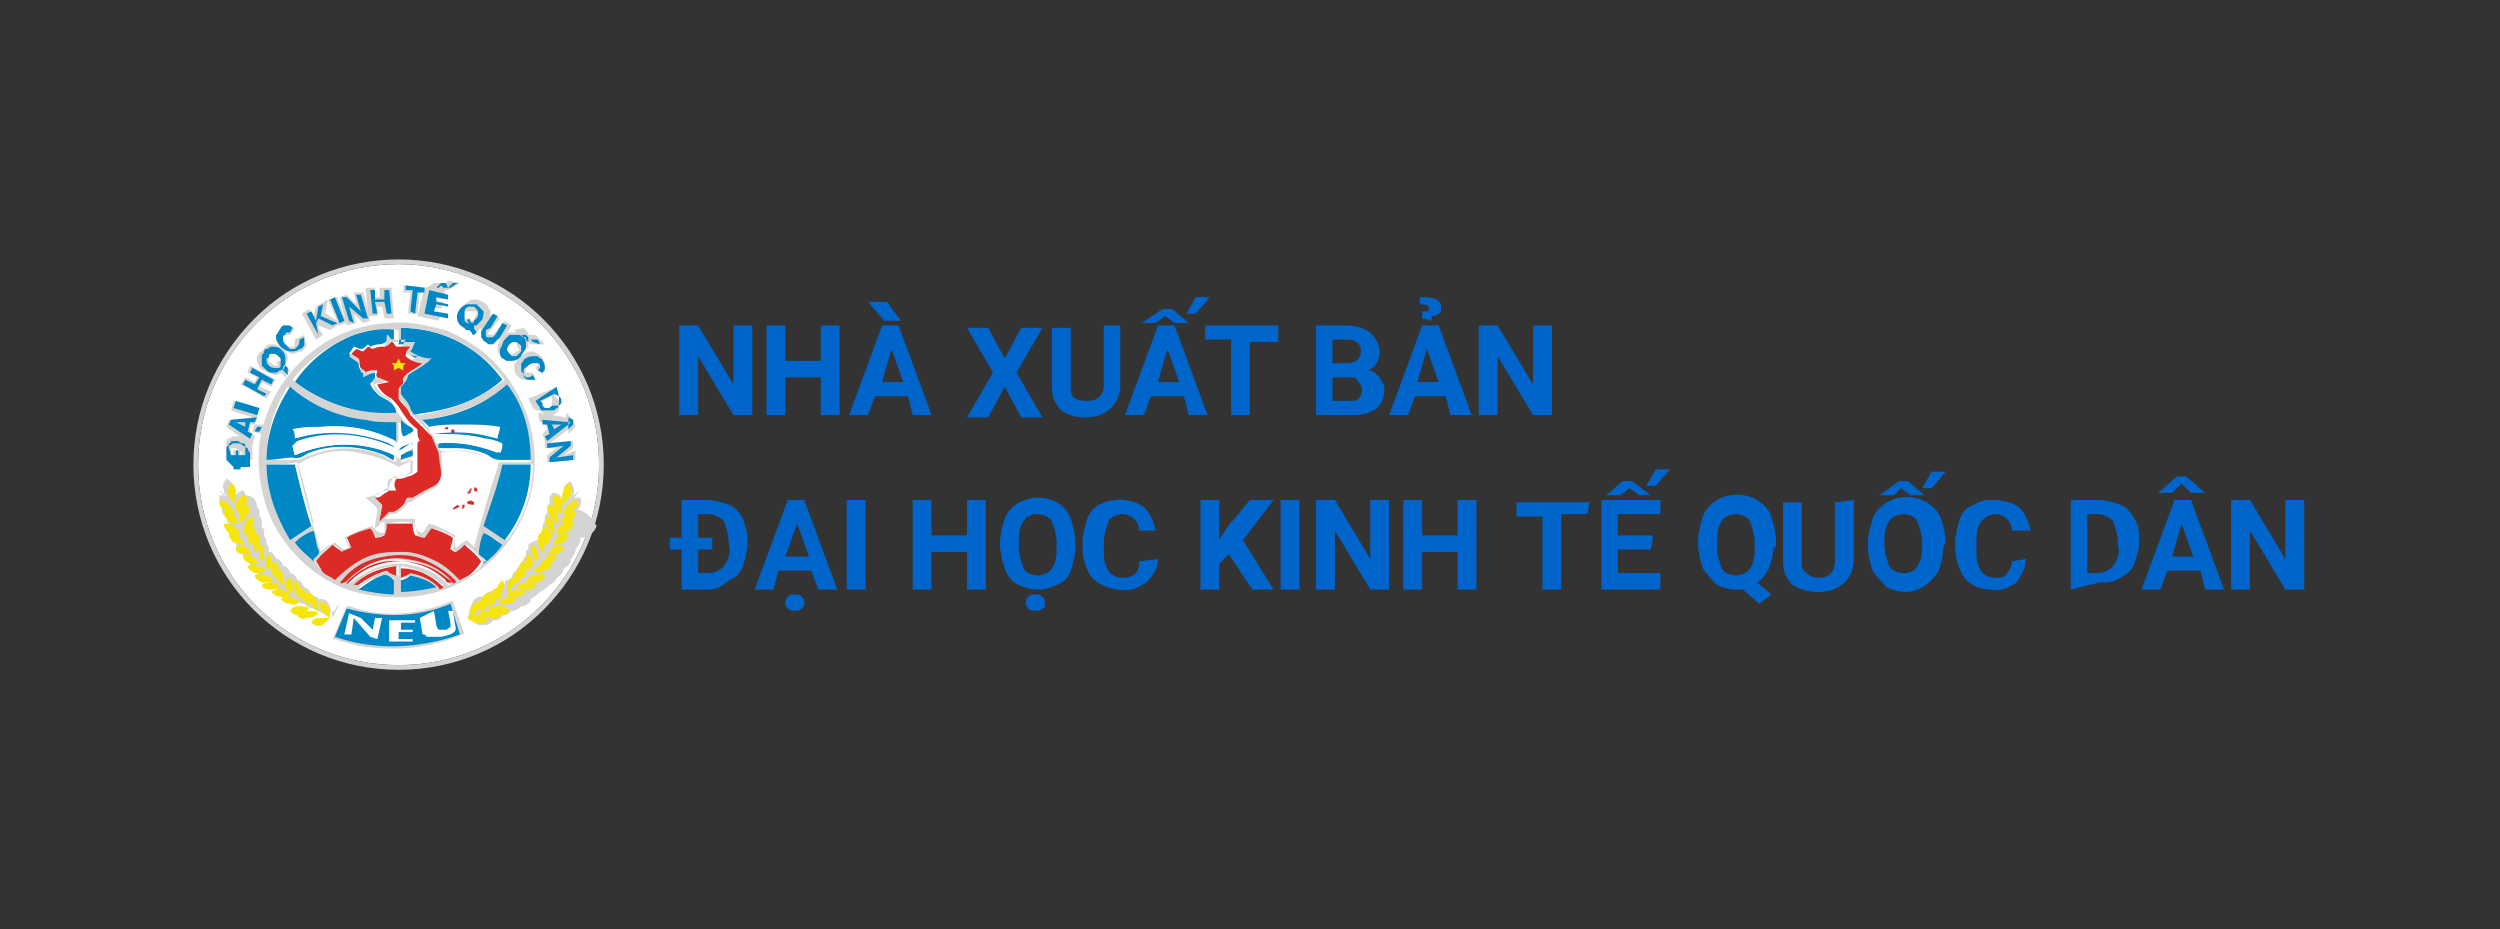 <?xml version="1.0" encoding="utf-8"?>
<!-- Generator: Adobe Illustrator 25.4.1, SVG Export Plug-In . SVG Version: 6.00 Build 0)  -->
<svg version="1.1" id="Layer_1" xmlns="http://www.w3.org/2000/svg" xmlns:xlink="http://www.w3.org/1999/xlink" x="0px" y="0px"
	 viewBox="0 0 106 39.4" style="enable-background:new 0 0 106 39.4;" xml:space="preserve">
<rect x="0" y="0" width="106" height="39.4" fill="#333333" stroke="none"/>
<style type="text/css">
	.st0{fill:none;}
	.st1{clip-path:url(#SVGID_00000176031934679469062790000002481967255514429622_);fill:#FFFFFF;}
	.st2{clip-path:url(#SVGID_00000176031934679469062790000002481967255514429622_);fill:#0087C6;}
	.st3{clip-path:url(#SVGID_00000176031934679469062790000002481967255514429622_);fill:#D4D4D2;}
	.st4{clip-path:url(#SVGID_00000176031934679469062790000002481967255514429622_);fill:#DC2A27;}
	.st5{clip-path:url(#SVGID_00000176031934679469062790000002481967255514429622_);fill:#FFFFFD;}
	.st6{clip-path:url(#SVGID_00000176031934679469062790000002481967255514429622_);fill:#C75A5E;}
	.st7{clip-path:url(#SVGID_00000176031934679469062790000002481967255514429622_);fill:#FFFEFE;}
	.st8{clip-path:url(#SVGID_00000176031934679469062790000002481967255514429622_);fill:#F5E50D;}
	
		.st9{clip-path:url(#SVGID_00000176031934679469062790000002481967255514429622_);fill-rule:evenodd;clip-rule:evenodd;fill:#0087C6;}
	
		.st10{clip-path:url(#SVGID_00000176031934679469062790000002481967255514429622_);fill-rule:evenodd;clip-rule:evenodd;fill:#FFFFFF;}
	
		.st11{clip-path:url(#SVGID_00000176031934679469062790000002481967255514429622_);fill-rule:evenodd;clip-rule:evenodd;fill:#D4D4D2;}
	
		.st12{clip-path:url(#SVGID_00000176031934679469062790000002481967255514429622_);fill-rule:evenodd;clip-rule:evenodd;fill:#F5E50D;}
	.st13{fill:#0065CA;}
	.st14{fill-rule:evenodd;clip-rule:evenodd;fill:#ED1C24;}
	.st15{fill-rule:evenodd;clip-rule:evenodd;fill:#000333;}
	.st16{fill:#C50000;}
	
		.st17{clip-path:url(#SVGID_00000011004868835393473390000000849817578568350900_);fill-rule:evenodd;clip-rule:evenodd;fill:#008600;}
	
		.st18{clip-path:url(#SVGID_00000011004868835393473390000000849817578568350900_);fill:none;stroke:#008600;stroke-width:0.24;stroke-linejoin:bevel;}
	
		.st19{clip-path:url(#SVGID_00000011004868835393473390000000849817578568350900_);fill:none;stroke:#0000FF;stroke-width:0.24;stroke-linejoin:bevel;}
	
		.st20{clip-path:url(#SVGID_00000011004868835393473390000000849817578568350900_);fill-rule:evenodd;clip-rule:evenodd;fill:#FFFFFF;}
	
		.st21{clip-path:url(#SVGID_00000011004868835393473390000000849817578568350900_);fill:none;stroke:#009800;stroke-width:0.24;stroke-linejoin:bevel;}
	.st22{clip-path:url(#SVGID_00000011004868835393473390000000849817578568350900_);fill:#C31425;}
	.st23{clip-path:url(#SVGID_00000011004868835393473390000000849817578568350900_);fill:#FFFFFF;}
	.st24{clip-path:url(#SVGID_00000011004868835393473390000000849817578568350900_);fill:#FFF100;}
	.st25{clip-path:url(#SVGID_00000011004868835393473390000000849817578568350900_);fill:#F3C108;}
	.st26{fill:#EC1C24;}
	.st27{fill-rule:evenodd;clip-rule:evenodd;fill:#E00000;}
	.st28{fill:#E00000;}
	.st29{fill:#F9F9F8;}
	.st30{fill:#231F20;}
	.st31{fill:#D92A27;}
	.st32{fill:#FFFFFF;}
	.st33{fill:#0076BC;}
	.st34{fill:#2992D0;}
	.st35{fill:#28306A;}
	.st36{fill:#02010E;}
	.st37{fill:#2D286C;}
	.st38{fill:#D92727;}
	.st39{fill:#0071BC;}
	.st40{fill-rule:evenodd;clip-rule:evenodd;fill:#FFFFFF;}
	.st41{fill-rule:evenodd;clip-rule:evenodd;fill:#0071BC;}
	.st42{fill:#A25641;}
	.st43{fill:#00A651;}
	.st44{fill-rule:evenodd;clip-rule:evenodd;fill:#00A651;}
</style>
<g>
	<defs>
		<rect id="SVGID_1_" x="8.2" y="11" width="17.4" height="17.4"/>
	</defs>
	<clipPath id="SVGID_00000139998927117799456440000016874232994324104605_">
		<use xlink:href="#SVGID_1_"  style="overflow:visible;"/>
	</clipPath>
	<path style="clip-path:url(#SVGID_00000139998927117799456440000016874232994324104605_);fill:#FFFFFF;" d="M16.9,11.2
		c-4.7,0-8.5,3.8-8.5,8.5c0,4.7,3.8,8.5,8.5,8.5c4.7,0,8.5-3.8,8.5-8.5c0-2.3-0.9-4.4-2.5-6C21.3,12.1,19.1,11.2,16.9,11.2z"/>
	<path style="clip-path:url(#SVGID_00000139998927117799456440000016874232994324104605_);fill:#FFFFFF;" d="M18.2,18.2
		c0.4-0.1,0.9-0.1,1.3-0.1l0,0l-0.1,0.1l0.1,0v-0.1l0,0c0.6,0,1.2,0,1.7,0.1c0,0.2-0.1,0.3-0.1,0.5l-0.5-0.1
		c-0.8-0.2-1.5-0.2-2.3-0.1C18.3,18.4,18.3,18.3,18.2,18.2z M18.9,18.2H19L19,18c0,0-0.1,0-0.1,0C18.9,18.1,18.9,18.1,18.9,18.2
		L18.9,18.2z M19.2,18c-0.1,0-0.1,0.1,0,0.1S19.4,18,19.2,18z"/>
	<path style="clip-path:url(#SVGID_00000139998927117799456440000016874232994324104605_);fill:#FFFFFF;" d="M12.6,19.7
		c0.8-0.4,1.7-0.6,2.5-0.5c0.6,0.1,1.2,0.3,1.7,0.6c0.2-0.1,0.4-0.2,0.6-0.3v0.5c-0.1,0.1-0.2,0.1-0.4,0.2c-0.1,0-0.3,0-0.4,0
		c-0.1,0.2-0.1,0.3-0.2,0.5c-0.2,0-0.4,0.2-0.6,0.3l-0.4,0.1c0.2,0.2,0.3,0.3,0.5,0.5c0,0.3-0.1,0.6-0.1,0.8l-0.1-0.1
		c-0.4,0.1-0.8,0.3-1.2,0.5c0,0.1,0.1,0.3,0.2,0.4c-0.1,0-0.2,0.1-0.2,0.1c-0.1-0.1-0.2-0.2-0.4-0.3c-0.2,0.1-0.4,0.3-0.6,0.4
		C13.3,22.2,13,20.9,12.6,19.7z"/>
	<path style="clip-path:url(#SVGID_00000139998927117799456440000016874232994324104605_);fill:#FFFFFF;" d="M18.7,19.2
		c0.4,0,0.7,0,1.1,0c0.4,0.1,0.8,0.2,1.2,0.5c0.1,0,0,0.1,0,0.2c-0.3,1.1-0.6,2.2-1,3.4l-0.3-0.3c-0.1,0.1-0.3,0.2-0.4,0.3l0,0l0,0
		l0,0l0,0c0-0.2,0-0.3,0-0.5c-0.4-0.2-0.8-0.4-1.2-0.6c-0.1,0.1-0.2,0.3-0.3,0.4h-0.2l-0.1-0.5c-0.4,0-0.9,0-1.3,0
		c0.1-0.1,0.1-0.2,0.2-0.2c0.1,0,0.3-0.1,0.4-0.1c0.1-0.1,0.4-0.2,0.4-0.4h0.1l1-0.6c0.2-0.1,0.2-0.3,0.3-0.5
		C18.8,19.8,18.7,19.5,18.7,19.2z M20.1,20.9c0.1,0,0.2-0.1,0.1-0.1S20.1,20.8,20.1,20.9L20.1,20.9z M19.8,21c0.1,0,0.2,0,0.2-0.1
		c0,0,0-0.1,0-0.1C19.9,20.8,19.8,20.9,19.8,21z M19.8,21.3c0,0.1,0.2,0.1,0.3,0.1s0-0.1,0-0.1S19.9,21.2,19.8,21.3L19.8,21.3z
		 M19.2,21.6c0.1,0,0.2,0,0.2-0.1l-0.1-0.1C19.3,21.5,19.2,21.5,19.2,21.6z M19.6,21.5c0,0.1,0,0.1,0,0.2c0,0,0.1,0,0.1-0.1
		C19.7,21.5,19.7,21.5,19.6,21.5L19.6,21.5z"/>
	<path style="clip-path:url(#SVGID_00000139998927117799456440000016874232994324104605_);fill:#0087C6;" d="M15,14.2
		c0.6-0.2,1.1-0.3,1.7-0.3v0.5c-0.1,0-0.1,0-0.2,0c-0.1,0.1-0.3,0.2-0.4,0.2c-0.1,0-0.2,0-0.4,0.1l-0.1-0.1
		c-0.1,0.1-0.2,0.2-0.3,0.2c-0.1,0-0.2-0.1-0.3-0.1L14.8,15l0,0l0.4,0.3c0,0.1,0,0.3,0.1,0.4h0.1c0,0.1,0,0.1,0,0.2l0.5-0.1v0.3
		c-0.1,0.1-0.2,0.1-0.2,0.2c0.1,0.2,0.2,0.3,0.3,0.4c0.2,0.2,0.4,0.2,0.6,0.4s0.2,0.3,0.2,0.5c-1.6,0-3.1-0.5-4.3-1.4
		C13.1,15.3,14,14.6,15,14.2z"/>
	<path style="clip-path:url(#SVGID_00000139998927117799456440000016874232994324104605_);fill:#0087C6;" d="M17,13.9
		c1.7,0,3.3,0.8,4.3,2.2c-0.8,0.7-1.7,1.1-2.7,1.3c-0.4,0.1-0.7,0.1-1.1,0.2c-0.1-0.1-0.1-0.2-0.2-0.3c-0.1-0.2-0.3-0.3-0.4-0.5
		c0-0.1,0-0.2,0-0.3c0.1-0.1,0.3-0.3,0.3-0.5c0.3-0.3,0.7-0.5,1-0.7c-0.3,0-0.6-0.1-0.9-0.3c0.1-0.1,0.2-0.3,0.2-0.4
		c-0.2,0-0.4,0-0.6,0L17,13.9z"/>
	<path style="clip-path:url(#SVGID_00000139998927117799456440000016874232994324104605_);fill:#D4D4D2;" d="M16.5,13.7
		c0.8-0.1,1.6,0.1,2.4,0.3c0.7,0.3,1.4,0.7,2,1.3c2.3,2.3,2.4,6,0.1,8.3c-1,1-2.2,1.6-3.6,1.7c-1.3,0.1-2.6-0.1-3.7-0.8
		c-1.1-0.7-2-1.8-2.4-3c-0.3-0.9-0.4-1.8-0.3-2.7C11.4,16,13.7,13.8,16.5,13.7z M15,14.2c-1,0.4-1.9,1-2.6,1.9
		c1.2,1,2.8,1.5,4.4,1.4c0-0.2-0.1-0.3-0.2-0.5s-0.4-0.2-0.5-0.4c-0.1-0.1-0.2-0.2-0.3-0.4c0-0.1,0.1-0.2,0.2-0.2v-0.3L15.4,16
		c0-0.1,0-0.1,0-0.2h-0.1c0-0.2,0-0.3-0.1-0.4c-0.1-0.1-0.3-0.2-0.4-0.3l0,0c0.1-0.1,0.2-0.2,0.4-0.3c0.1,0,0.2,0.1,0.3,0.1
		c0.1-0.1,0.2-0.1,0.3-0.2l0.1,0.1c0.1,0,0.2,0,0.4-0.1c0.2,0,0.3-0.2,0.4-0.2c0.1,0,0.1,0,0.2,0v-0.5C16.2,13.9,15.6,14,15,14.2
		L15,14.2z M17,13.9v0.6c0.2,0,0.4,0,0.6,0c-0.1,0.2-0.1,0.3-0.2,0.4c0.3,0.2,0.6,0.3,0.9,0.3c-0.3,0.3-0.7,0.5-1,0.7
		c0,0.2-0.2,0.4-0.3,0.5c0,0.1,0,0.2,0,0.3c0.1,0.2,0.3,0.3,0.4,0.6c0,0.1,0.1,0.2,0.2,0.3c0.4,0,0.7-0.1,1.1-0.2
		c1-0.2,1.9-0.7,2.7-1.3C20.3,14.7,18.7,13.9,17,13.9z M16.3,14.7c-0.1,0-0.3,0.1-0.4,0.1c-0.1,0.1-0.2,0-0.2-0.1l-0.2,0.2
		c-0.1,0-0.2-0.1-0.3-0.1C15.1,14.9,15,14.9,15,15c0.1,0.1,0.2,0.2,0.3,0.2s0.1,0.3,0.1,0.4s0.1,0.1,0.2,0.2
		c0.2-0.1,0.4-0.1,0.5-0.1V16c0.1,0.1,0.2,0.1,0.2,0.2l-0.5,0.1c0.1,0.3,0.3,0.5,0.6,0.6c0.2,0.1,0.3,0.3,0.4,0.5
		c0.2,0.3,0.4,0.5,0.6,0.8c0.1,0.2,0.1,0.3,0.1,0.5c0,0.1-0.1,0.2-0.1,0.2c0,0.4,0,0.7,0,1.1c-0.1,0.1-0.2,0.2-0.4,0.2
		c-0.1,0-0.3,0.1-0.5,0.1c-0.1,0.2-0.1,0.3,0,0.5h-0.3c-0.1,0.1-0.2,0.1-0.3,0.2L15.9,21c0.1,0.1,0.2,0.2,0.3,0.3
		c0,0.2-0.1,0.5-0.1,0.7c0.1-0.1,0.3-0.3,0.4-0.4c0.1,0,0.2,0,0.2,0c0.1-0.1,0.3-0.2,0.4-0.3s0-0.2,0.1-0.3h0.2
		c0.3-0.2,0.6-0.3,0.9-0.5s0.2-0.3,0.3-0.5c0-0.3,0-0.7-0.1-1c-0.1-0.3-0.2-0.5-0.4-0.8c-0.3-0.3-0.6-0.6-0.9-0.9
		c-0.1-0.3-0.3-0.4-0.5-0.7c0-0.1,0-0.3,0-0.4c0.1-0.1,0.2-0.2,0.2-0.3s0.1-0.2,0.1-0.3s0.5-0.3,0.7-0.5c-0.3,0-0.5-0.1-0.7-0.3
		c0-0.1,0.1-0.2,0.2-0.4h-0.6c-0.1-0.1-0.1-0.2-0.2-0.2C16.4,14.6,16.3,14.6,16.3,14.7L16.3,14.7z M17.9,17.8L17.9,17.8
		c0.1,0.2,0.2,0.3,0.3,0.4l0,0c0,0.1,0.1,0.2,0.2,0.3c0,0,0,0.1,0.1,0.1c0,0.1,0.1,0.2,0.1,0.3c0,0.1,0,0.1,0.1,0.2s0.4,0,0.6,0
		c0.5,0,0.9,0.1,1.4,0.3c0.2,0.1,0.3,0.2,0.5,0.2h1.3c0-1.1-0.3-2.3-1-3.2C20.5,17.1,19.2,17.7,17.9,17.8z M11.3,19.5
		c0.4,0,0.8,0,1.2,0s0.5-0.2,0.7-0.2c1-0.4,2.2-0.4,3.2,0.1c0.1,0.1,0.2,0.1,0.4,0.2v-0.2c0.1,0,0.1,0.1,0.2,0c0,0.1,0,0.1,0,0.2
		c0.2,0,0.3-0.1,0.5-0.2V19c0-0.1,0-0.1,0-0.2h-0.1c0.1,0,0.1-0.1,0.1-0.2h-0.1h0.1c0-0.1,0-0.2-0.1-0.2c0-0.1,0-0.2-0.1-0.2
		s-0.2-0.2-0.4-0.3c0,0.3,0,0.5,0,0.8l-0.1,0.1l-0.1-0.1v-0.8c-0.4,0-0.8,0-1.3-0.1c-1.2-0.1-2.3-0.6-3.2-1.4
		C11.6,17.3,11.3,18.4,11.3,19.5z M12.6,19.7c0.3,1.2,0.6,2.4,1,3.7c0.2-0.2,0.4-0.3,0.6-0.4c0.1,0.1,0.2,0.2,0.4,0.3
		c0.1,0,0.1-0.1,0.2-0.1c-0.1-0.1-0.1-0.3-0.2-0.4c0.4-0.2,0.8-0.4,1.2-0.5c0,0,0,0.1,0.1,0.1c0-0.3,0.1-0.6,0.1-0.8
		c-0.1-0.2-0.3-0.3-0.5-0.5l0.4-0.1c0.2,0,0.3-0.3,0.6-0.3c0-0.2,0.1-0.3,0.2-0.5c0.1,0,0.3,0,0.4,0c0.1,0,0.3-0.1,0.4-0.2v-0.5
		c-0.2,0.1-0.4,0.2-0.6,0.3c-0.5-0.3-1.1-0.5-1.7-0.6C14.3,19,13.4,19.2,12.6,19.7z M18.7,19.2c0,0.3,0.1,0.7,0,1s-0.1,0.4-0.3,0.5
		s-0.7,0.4-1,0.6h-0.1c-0.1,0.2-0.3,0.3-0.4,0.4c-0.1,0.1-0.2,0.1-0.4,0.1c-0.1,0.1-0.2,0.2-0.2,0.2c0.4,0,0.9,0,1.3,0
		c0,0.2,0,0.3,0.1,0.5l0.2,0.1c0.1-0.1,0.2-0.3,0.3-0.4c0.4,0.1,0.7,0.3,1.1,0.5c0,0.2,0,0.3,0,0.5l0,0l0,0h0.1
		c0.1-0.1,0.2-0.2,0.4-0.3l0.3,0.3c0.3-1.1,0.6-2.2,1-3.4c0-0.1,0.1-0.2,0-0.2c-0.3-0.2-0.7-0.3-1.1-0.4
		C19.5,19.1,19.1,19.1,18.7,19.2z M11.3,19.7c0,1.1,0.4,2.2,1.1,3.1c0.3-0.2,0.6-0.4,0.9-0.6c-0.2-0.8-0.4-1.7-0.7-2.6l0,0
		C12.1,19.7,11.7,19.7,11.3,19.7L11.3,19.7z M21.3,19.7c-0.2,0.9-0.5,1.7-0.7,2.6c0.3,0.2,0.6,0.4,0.9,0.6c0.7-0.9,1.1-2,1.1-3.2
		C22.1,19.7,21.7,19.7,21.3,19.7L21.3,19.7z M15.9,22.4c0,0.1,0.2,0.2,0.3,0.2c0-0.2,0-0.3,0-0.5C16.1,22.2,16.1,22.3,15.9,22.4
		L15.9,22.4z M16.4,22.2c0,0.2,0,0.3,0,0.5c-0.1,0-0.2,0-0.4,0.1c-0.1-0.1-0.2-0.3-0.3-0.4c-0.3,0.1-0.7,0.2-1,0.4
		c0,0.2,0.1,0.3,0.2,0.4c-0.1,0.1-0.2,0.2-0.4,0.2c-0.1-0.1-0.2-0.2-0.4-0.3c-0.3,0.2-0.5,0.4-0.7,0.7c0,0.1,0.1,0.2,0.2,0.3
		s0.4,0.3,0.6,0.5c0.4-0.4,0.9-0.8,1.4-1c0.5-0.2,1-0.3,1.5-0.2c0.5,0,1,0.2,1.5,0.4c0.4,0.2,0.7,0.5,1,0.8c0.2-0.1,0.3-0.2,0.5-0.3
		c0.2-0.1,0.3-0.3,0.4-0.5c-0.2-0.2-0.4-0.5-0.7-0.7l-0.4,0.3c-0.1,0-0.2-0.1-0.2-0.1l0.1-0.5c-0.3-0.2-0.6-0.3-0.9-0.4
		c-0.1,0.1-0.2,0.3-0.3,0.4c-0.1,0-0.3,0-0.4-0.1l-0.1-0.5C17.2,22.1,16.8,22.1,16.4,22.2L16.4,22.2z M12.5,23
		c0.3,0.3,0.6,0.6,0.9,0.9l-0.1-0.2c0.1-0.1,0.3-0.2,0.2-0.4s-0.1-0.6-0.2-0.8C13,22.6,12.8,22.8,12.5,23L12.5,23z M20.5,22.6
		c-0.1,0.3-0.2,0.6-0.2,0.9c0.1,0.1,0.2,0.2,0.3,0.3l-0.1,0.1c0.3-0.2,0.6-0.5,0.8-0.8C21.1,22.9,20.8,22.7,20.5,22.6L20.5,22.6z
		 M16.3,23.6c-0.7,0.1-1.3,0.5-1.8,1c-0.1,0.1,0,0.2,0.1,0.1c0.1-0.1,0.3-0.3,0.5-0.4c0.6-0.4,1.4-0.6,2.1-0.6c0.8,0.1,1.5,0.4,2,1
		c0,0.1,0.2,0,0.1-0.1c-0.4-0.4-0.9-0.7-1.4-0.9C17.4,23.6,16.9,23.5,16.3,23.6L16.3,23.6z M14.8,24.6
		C14.8,24.6,14.8,24.6,14.8,24.6c-0.1,0.1-0.1,0.1-0.1,0.2l0.2-0.1c0.6-0.5,1.3-0.8,2-0.8c0.7,0,1.5,0.3,2,0.8c0,0,0.1,0.1,0.1,0.1
		h0.1c-0.1-0.1-0.2-0.3-0.4-0.3C17.6,23.4,15.9,23.5,14.8,24.6L14.8,24.6z M15,24.8C15,24.8,15,24.8,15,24.8h0.1h0.1h0.1
		c0.3-0.3,0.8-0.5,1.2-0.6c0.1,0.1,0.2,0.1,0.4,0.2c0-0.1,0-0.3,0-0.4C16.1,24,15.5,24.3,15,24.8L15,24.8z M17,24v0.4
		c0.1,0,0.3-0.1,0.4-0.2c0.4,0.1,0.8,0.3,1.2,0.6c0.1,0.1,0.2,0,0.2,0C18.3,24.4,17.7,24.1,17,24L17,24z M16.2,24.4
		c-0.4,0.1-0.7,0.3-1,0.5c0.5,0.2,1,0.2,1.5,0.2v-0.6C16.6,24.6,16.4,24.3,16.2,24.4L16.2,24.4z M17,24.5c0,0.2,0,0.4,0,0.6
		c0.5,0,1-0.1,1.4-0.2l0,0c-0.3-0.3-0.7-0.4-1.1-0.5C17.3,24.5,17.1,24.5,17,24.5L17,24.5z"/>
	<path style="clip-path:url(#SVGID_00000139998927117799456440000016874232994324104605_);fill:#0087C6;" d="M17.9,17.8
		c1.3-0.1,2.6-0.6,3.6-1.5c0.7,0.9,1,2,1,3.2c-0.4,0-0.9,0-1.3,0c-0.2,0-0.4-0.1-0.5-0.2c-0.4-0.2-0.9-0.3-1.4-0.3
		c-0.2,0-0.4,0-0.6,0s-0.1-0.1-0.1-0.2c0.9-0.1,1.8,0.1,2.6,0.4c0.1-0.1,0.1-0.3,0.1-0.4c-0.2-0.1-0.5-0.2-0.7-0.2l0.1-0.1l0.4,0.1
		c0-0.2,0.1-0.3,0.1-0.5C20.7,18,20.1,18,19.5,18l0,0c-0.4,0-0.9,0-1.3,0.1l0,0C18.1,18,18,17.9,17.9,17.8
		C17.9,17.8,17.9,17.8,17.9,17.8z"/>
	<path style="clip-path:url(#SVGID_00000139998927117799456440000016874232994324104605_);fill:#0087C6;" d="M11.3,19.5
		c0-1.1,0.4-2.2,1-3.1c0.9,0.8,2.1,1.3,3.2,1.4c0.4,0.1,0.8,0.1,1.3,0.1v0.8c-1-0.5-2-0.7-3.1-0.6c-0.4,0-0.8,0-1.2,0.1
		c0,0.2,0.1,0.3,0.1,0.5v0.1l-0.2,0.1l0.1,0.4c1.4-0.6,2.9-0.6,4.2,0v0.2c-0.1,0-0.2-0.1-0.4-0.2c-1-0.4-2.2-0.5-3.2-0.1
		c-0.2,0.1-0.4,0.3-0.7,0.2C12.1,19.4,11.7,19.5,11.3,19.5z"/>
	<path style="clip-path:url(#SVGID_00000139998927117799456440000016874232994324104605_);fill:#0087C6;" d="M11.3,19.7
		c0.4,0,0.8,0,1.2,0l0,0c0.2,0.8,0.4,1.7,0.7,2.6c-0.3,0.2-0.6,0.4-0.9,0.6C11.7,21.9,11.3,20.8,11.3,19.7z"/>
	<path style="clip-path:url(#SVGID_00000139998927117799456440000016874232994324104605_);fill:#0087C6;" d="M21.3,19.7
		c0.4,0,0.8,0,1.2,0c0,1.2-0.4,2.3-1.1,3.2c-0.3-0.2-0.6-0.4-0.9-0.6C20.8,21.4,21.1,20.6,21.3,19.7z"/>
	<path style="clip-path:url(#SVGID_00000139998927117799456440000016874232994324104605_);fill:#0087C6;" d="M12.5,23
		c0.2-0.2,0.5-0.4,0.8-0.5c0.1,0.3,0.1,0.6,0.2,0.8s-0.1,0.3-0.2,0.4c0,0.1,0,0.1,0.1,0.2C13.1,23.6,12.8,23.4,12.5,23z"/>
	<path style="clip-path:url(#SVGID_00000139998927117799456440000016874232994324104605_);fill:#0087C6;" d="M16.2,24.4
		c0.2-0.1,0.4,0.1,0.5,0.2v0.6c-0.5,0-1-0.1-1.5-0.2C15.6,24.7,15.9,24.5,16.2,24.4z"/>
	<path style="clip-path:url(#SVGID_00000139998927117799456440000016874232994324104605_);fill:#0087C6;" d="M17,24.6
		c0.1,0,0.3-0.1,0.4-0.2c0.4,0.1,0.8,0.2,1.1,0.5l0,0C18,25,17.5,25.1,17,25.1C17,25,17,24.8,17,24.6z"/>
	<path style="clip-path:url(#SVGID_00000139998927117799456440000016874232994324104605_);fill:#0087C6;" d="M16.9,19.1
		c0.1-0.2,0.3-0.2,0.5-0.3h0.1c0,0.1,0,0.1-0.1,0.2C17.3,18.9,17.2,19,16.9,19.1L16.9,19.1z"/>
	<path style="clip-path:url(#SVGID_00000139998927117799456440000016874232994324104605_);fill:#DC2A27;" d="M16.3,14.7
		c0.1,0,0.2-0.1,0.3-0.2c0.1,0,0.1,0.1,0.2,0.2h0.6c-0.1,0.1-0.2,0.2-0.2,0.4c0.2,0.2,0.5,0.3,0.7,0.3c-0.2,0.2-0.5,0.3-0.7,0.5
		s-0.1,0.2-0.1,0.3s-0.2,0.2-0.2,0.3c0,0.1,0,0.3,0,0.4c0.1,0.2,0.4,0.4,0.5,0.7c0.3,0.3,0.6,0.6,0.9,0.9c0.1,0.2,0.2,0.5,0.3,0.7
		c0,0.3,0.1,0.6,0.1,0.9c0,0.2-0.1,0.4-0.3,0.5s-0.6,0.3-0.9,0.5h-0.2c-0.1,0-0.1,0.2-0.2,0.3s-0.2,0.2-0.4,0.3c-0.1,0-0.2,0-0.2,0
		c-0.1,0.1-0.3,0.3-0.4,0.4c0-0.2,0.1-0.5,0.1-0.7c-0.1-0.1-0.2-0.2-0.3-0.3c0.1,0,0.2,0,0.3-0.1c0.1-0.1,0.2-0.1,0.3-0.2
		c0.1,0,0.2,0,0.3,0c-0.1-0.2-0.1-0.3,0-0.5c0.2,0,0.3,0,0.5-0.1c0.1,0,0.3-0.1,0.4-0.2c0-0.4,0-0.7,0-1.1c0-0.1,0-0.2,0.1-0.2
		c-0.1-0.2-0.1-0.3-0.1-0.5c-0.3-0.2-0.5-0.5-0.7-0.8c-0.1-0.2-0.3-0.4-0.4-0.5c-0.2-0.1-0.5-0.3-0.6-0.6l0.5-0.1
		C16.2,16.1,16.1,16,16,16c-0.1-0.1,0-0.2,0-0.3c-0.2,0-0.4,0-0.5,0.1c0-0.1-0.1-0.1-0.2-0.2s0-0.3-0.1-0.4L14.9,15
		c0.1-0.1,0.1-0.1,0.2-0.2c0.1,0,0.2,0.1,0.3,0.1l0.2-0.2c0.1,0,0.1,0.1,0.2,0.1C16,14.7,16.1,14.7,16.3,14.7z"/>
	<path style="clip-path:url(#SVGID_00000139998927117799456440000016874232994324104605_);fill:#DC2A27;" d="M16.4,22.2
		c0.4,0,0.8,0,1.1,0c0,0.2,0,0.3,0.1,0.5c0.1,0,0.2,0.1,0.4,0.1c0.1-0.1,0.2-0.3,0.3-0.4c0.3,0.1,0.6,0.2,0.9,0.4
		c0,0.2-0.1,0.3-0.1,0.5c0.1,0,0.1,0.1,0.2,0.1s0.3-0.2,0.4-0.3c0.2,0.2,0.5,0.4,0.7,0.7c-0.1,0.2-0.2,0.3-0.4,0.5
		c-0.1,0.1-0.3,0.2-0.5,0.3c-0.3-0.3-0.6-0.6-1-0.8c-0.4-0.2-0.9-0.4-1.4-0.4c-0.5,0-1,0-1.5,0.2c-0.5,0.2-1,0.6-1.4,1
		c-0.2-0.2-0.5-0.2-0.6-0.5c-0.1-0.1-0.1-0.2-0.2-0.3c0.2-0.3,0.5-0.5,0.7-0.7c0.1,0.1,0.3,0.2,0.4,0.3c0.1-0.1,0.3-0.1,0.4-0.2
		c-0.1-0.1-0.1-0.3-0.2-0.4c0.3-0.2,0.7-0.3,1-0.4c0.1,0.1,0.2,0.3,0.2,0.4c0.1,0,0.2,0,0.4-0.1C16.4,22.5,16.4,22.3,16.4,22.2z"/>
	<path style="clip-path:url(#SVGID_00000139998927117799456440000016874232994324104605_);fill:#0087C6;" d="M17,17.8
		c0.1,0.1,0.2,0.2,0.4,0.3s0.1,0.2,0.1,0.2c-0.2,0.1-0.3,0.2-0.4,0.2C17,18.4,17,18.1,17,17.8z"/>
	<path style="clip-path:url(#SVGID_00000139998927117799456440000016874232994324104605_);fill:#0087C6;" d="M20.5,22.6
		c0.3,0.1,0.5,0.3,0.8,0.5c-0.2,0.3-0.5,0.6-0.8,0.8c0,0,0-0.1,0.1-0.1s-0.2-0.2-0.3-0.3C20.3,23.2,20.4,22.8,20.5,22.6z"/>
	<path style="clip-path:url(#SVGID_00000139998927117799456440000016874232994324104605_);fill:#FFFFFF;" d="M12.4,18.2
		c0.4-0.1,0.8-0.1,1.2-0.1c1.1-0.1,2.2,0.1,3.1,0.6l0.1,0.1l0.1-0.1c0.1-0.1,0.3-0.2,0.4-0.2c0,0.1,0.1,0.2,0.1,0.3h-0.1
		c-0.2,0.1-0.4,0.1-0.5,0.3H17c-0.1,0.1-0.2,0.1-0.3,0c0.1-0.2-0.1-0.2-0.2-0.3c-1.3-0.5-2.7-0.6-4-0.2
		C12.5,18.5,12.5,18.3,12.4,18.2z"/>
	<path style="clip-path:url(#SVGID_00000139998927117799456440000016874232994324104605_);fill:#DC2A27;" d="M19.5,18.1L19.5,18.1
		L19.5,18.1l-0.2,0.2L19.5,18.1z"/>
	<path style="clip-path:url(#SVGID_00000139998927117799456440000016874232994324104605_);fill:#DC2A27;" d="M18.8,18.2
		C18.9,18.2,18.9,18.1,18.8,18.2c0.1-0.1,0.2-0.1,0.2-0.1L19,18.2L18.8,18.2z"/>
	<path style="clip-path:url(#SVGID_00000139998927117799456440000016874232994324104605_);fill:#DC2A27;" d="M19.2,18.2
		c0.1,0,0.1,0.2,0,0.2S19.1,18.2,19.2,18.2z"/>
	<path style="clip-path:url(#SVGID_00000139998927117799456440000016874232994324104605_);fill:#DC2A27;" d="M20.1,20.8
		c0-0.1,0-0.2,0.1-0.1S20.2,20.9,20.1,20.8z"/>
	<path style="clip-path:url(#SVGID_00000139998927117799456440000016874232994324104605_);fill:#DC2A27;" d="M19.8,21.3
		c0.1-0.1,0.2-0.1,0.3,0c0,0,0,0.1,0,0.1C20,21.4,19.8,21.4,19.8,21.3z"/>
	<path style="clip-path:url(#SVGID_00000139998927117799456440000016874232994324104605_);fill:#DC2A27;" d="M19.2,21.6
		c0-0.1,0.1-0.1,0.2-0.2l0.1,0.1C19.4,21.5,19.3,21.6,19.2,21.6z"/>
	<path style="clip-path:url(#SVGID_00000139998927117799456440000016874232994324104605_);fill:#DC2A27;" d="M19.6,21.4h0.1
		c0,0,0,0.1,0,0.1c0,0-0.1,0.1-0.1,0.1C19.6,21.6,19.6,21.5,19.6,21.4z"/>
	<path style="clip-path:url(#SVGID_00000139998927117799456440000016874232994324104605_);fill:#DC2A27;" d="M16.3,23.6
		c0.5-0.1,1.1-0.1,1.6,0.1c0.5,0.2,1,0.5,1.4,0.9c0.1,0.1-0.1,0.2-0.1,0.1c-0.5-0.6-1.2-0.9-2-1c-0.8-0.1-1.5,0.1-2.1,0.6
		c-0.2,0.1-0.3,0.3-0.5,0.4s-0.2,0-0.1-0.1C15,24,15.6,23.7,16.3,23.6z"/>
	<path style="clip-path:url(#SVGID_00000139998927117799456440000016874232994324104605_);fill:#DC2A27;" d="M14.8,24.6
		c0.6-0.6,1.4-0.9,2.2-0.8c0.6,0,1.3,0.2,1.8,0.6c0.1,0.1,0.3,0.2,0.4,0.3H19c0,0-0.1,0-0.1-0.1c-0.5-0.5-1.3-0.8-2-0.8
		c-0.7,0-1.5,0.3-2,0.8c-0.1,0.1-0.1,0.1-0.2,0.2C14.7,24.7,14.7,24.7,14.8,24.6C14.7,24.6,14.7,24.6,14.8,24.6z"/>
	<path style="clip-path:url(#SVGID_00000139998927117799456440000016874232994324104605_);fill:#0087C6;" d="M12.5,18.6
		c1.3-0.4,2.7-0.3,4,0.2c0.1,0.1,0.3,0.1,0.2,0.3c-1.3-0.7-2.8-0.8-4.2-0.3C12.5,18.7,12.5,18.6,12.5,18.6z"/>
	<path style="clip-path:url(#SVGID_00000139998927117799456440000016874232994324104605_);fill:#0087C6;" d="M18.4,18.4
		c0.8-0.1,1.5-0.1,2.3,0.1l-0.1,0.1C19.9,18.4,19.1,18.4,18.4,18.4C18.4,18.5,18.4,18.5,18.4,18.4z"/>
	<path style="clip-path:url(#SVGID_00000139998927117799456440000016874232994324104605_);fill:#FFFFFF;" d="M12.6,18.7
		c1.4-0.5,2.9-0.3,4.2,0.3c0.1,0.1,0.2,0.1,0.3,0l0.3-0.2h0.1c0,0.1,0,0.1,0,0.2L17,19.3c-0.1,0-0.1,0-0.2,0c-1.4-0.6-2.9-0.6-4.3,0
		l-0.1-0.4L12.6,18.7z"/>
	<path style="clip-path:url(#SVGID_00000139998927117799456440000016874232994324104605_);fill:#FFFFFD;" d="M18.4,18.5
		c0.7-0.1,1.4-0.1,2.1,0.1c0.2,0.1,0.5,0.1,0.7,0.2c0,0.2-0.1,0.3-0.1,0.4c-0.8-0.3-1.7-0.5-2.6-0.4L18.4,18.5z"/>
	<path style="clip-path:url(#SVGID_00000139998927117799456440000016874232994324104605_);fill:#0087C6;" d="M17,19.3
		c0.2-0.1,0.3-0.2,0.5-0.2v0.2c-0.1,0.1-0.3,0.1-0.5,0.2C17,19.4,17,19.3,17,19.3z"/>
	<path style="clip-path:url(#SVGID_00000139998927117799456440000016874232994324104605_);fill:#C75A5E;" d="M19.8,20.9
		c0.1-0.1,0.1-0.2,0.2-0.2C20,20.9,19.9,21,19.8,20.9z"/>
	<path style="clip-path:url(#SVGID_00000139998927117799456440000016874232994324104605_);fill:#FFFEFE;" d="M16,22.4
		c0.1-0.1,0.2-0.2,0.3-0.3c0,0.2,0,0.3,0,0.5C16.1,22.6,16,22.5,16,22.4C16,22.4,16,22.4,16,22.4z"/>
	<path style="clip-path:url(#SVGID_00000139998927117799456440000016874232994324104605_);fill:#DC2A27;" d="M15,24.8
		c0.5-0.5,1.1-0.7,1.8-0.8c0,0.1,0,0.3,0,0.4c-0.1,0-0.3-0.1-0.4-0.2c-0.4,0.1-0.8,0.3-1.2,0.6l0,0c0,0-0.1,0-0.1,0L15,24.8
		C15,24.8,15,24.8,15,24.8z"/>
	<path style="clip-path:url(#SVGID_00000139998927117799456440000016874232994324104605_);fill:#DC2A27;" d="M17,24.1
		c0.7,0,1.3,0.3,1.8,0.8c-0.1,0.1-0.2,0.1-0.2,0c-0.3-0.3-0.7-0.5-1.2-0.6c-0.1,0.1-0.2,0.1-0.4,0.2C17,24.3,17,24.2,17,24.1z"/>
	<path style="clip-path:url(#SVGID_00000139998927117799456440000016874232994324104605_);fill:#F5E50D;" d="M16.9,15.2l0.1,0.2h0.2
		l-0.1,0.1v0.2l-0.2-0.1l-0.2,0.1v-0.2l-0.1-0.1h0.2L16.9,15.2z"/>
	<path style="clip-path:url(#SVGID_00000139998927117799456440000016874232994324104605_);fill:#D4D4D2;" d="M12.2,15.2
		c0-0.2-0.1-0.3-0.2-0.4c-0.1-0.1-0.3-0.2-0.4-0.2h-0.1c-0.1,0-0.2,0-0.2,0.1c-0.1,0-0.1,0.1-0.2,0.2C11,14.9,11,15,10.9,15.1
		c0,0.1,0,0.1,0,0.2c0,0.1,0,0.1,0.1,0.2c0,0.1,0.1,0.2,0.2,0.2c0.1,0.1,0.3,0.1,0.4,0.2l0,0c0.1,0,0.2,0,0.3-0.1l0.2,0.2l0.2-0.3
		l-0.2-0.2C12.1,15.4,12.2,15.3,12.2,15.2z M11.8,15.5C11.7,15.5,11.7,15.5,11.8,15.5h-0.1l0,0c-0.1,0-0.1,0-0.2-0.1
		c-0.1,0-0.1-0.1-0.1-0.2c0,0,0-0.1,0-0.1c0,0,0,0,0-0.1h0.1h0.1l0,0c0.1,0,0.1,0,0.2,0.1c0,0,0.1,0.1,0.1,0.1c0,0,0,0.1,0,0.1
		C11.7,15.3,11.7,15.4,11.8,15.5C11.7,15.4,11.8,15.4,11.8,15.5z"/>
	<path style="clip-path:url(#SVGID_00000139998927117799456440000016874232994324104605_);fill:#D4D4D2;" d="M13.9,12.7l0.4,0.9
		l-0.5-0.3L13.9,12.7L13.4,13l-0.1,0.4l-0.2-0.3l-0.3,0.2l0.6,1.1l0.3-0.2l-0.2-0.3v-0.1L14,14l0.3-0.2l0,0l0.4-0.1l-0.4-1.1
		L13.9,12.7z"/>
	<path style="clip-path:url(#SVGID_00000139998927117799456440000016874232994324104605_);fill:#D4D4D2;" d="M12.9,14.2l-0.4,0.2
		v0.1c0,0,0,0.1,0,0.1c0,0,0,0.1-0.1,0.1c0,0-0.1,0-0.1,0l0,0c-0.1,0-0.1-0.1-0.2-0.1c-0.1-0.1-0.1-0.1-0.1-0.2c0,0,0,0,0-0.1
		c0,0,0,0,0-0.1c0,0,0.1,0,0.1,0c0,0,0.1,0,0.1,0h0.1l0.2-0.3h-0.1c-0.1-0.1-0.2-0.1-0.2-0.1l0,0c-0.1,0-0.2,0-0.3,0.1
		c-0.1,0.1-0.1,0.1-0.1,0.2c0,0.1-0.1,0.1-0.1,0.2c0,0.2,0.1,0.3,0.2,0.4c0,0.1,0.1,0.1,0.2,0.2c0.1,0,0.2,0.1,0.3,0.1
		c0.1,0,0.3-0.1,0.4-0.1c0.1-0.1,0.2-0.2,0.2-0.3C12.9,14.4,12.9,14.3,12.9,14.2L12.9,14.2z"/>
	<path style="clip-path:url(#SVGID_00000139998927117799456440000016874232994324104605_);fill:#D4D4D2;" d="M10.7,18.3l0.4,0.1
		l0.1-0.4L10.8,18L10.7,18.3z"/>
	<path style="clip-path:url(#SVGID_00000139998927117799456440000016874232994324104605_);fill:#D4D4D2;" d="M10.5,15.8l0.4,0.2
		l-0.1,0.2l-0.4-0.2l-0.2,0.3l1.1,0.6l0.2-0.3L11,16.4l0.1-0.2l0.4,0.2l0.2-0.3l-1.1-0.6L10.5,15.8z"/>
	<path style="clip-path:url(#SVGID_00000139998927117799456440000016874232994324104605_);fill:#D4D4D2;" d="M10.7,19L10.7,19
		c0-0.1,0-0.1-0.1-0.2l0,0c-0.1-0.1-0.1-0.1-0.2-0.2c-0.1,0-0.2-0.1-0.2-0.1H10H9.9c-0.1,0-0.1,0.1-0.2,0.1c-0.1,0-0.1,0.1-0.1,0.2
		l0,0l0,0l0,0l0,0l0,0c0,0.1,0,0.2,0,0.2l0,0v0.5H10v0.1h0.3v-0.1h0.4v-0.5v-0.2L10.7,19z M10.3,19.2L10.3,19.2l-0.1,0.1v-0.2H9.9
		v0.2H9.8v-0.2l0,0l0,0c0,0,0,0,0-0.1h0.1H10C10.1,19.1,10.2,19.1,10.3,19.2L10.3,19.2L10.3,19.2z"/>
	<path style="clip-path:url(#SVGID_00000139998927117799456440000016874232994324104605_);fill:#D4D4D2;" d="M10.6,18h0.2l0.1-0.3
		l0,0l0.1-0.4L9.9,17l-0.1,0.4l0.9,0.3l-1,0.1l-0.1,0.3l1.1,0.8l0.1-0.4l-0.2-0.2L10.6,18z M10.2,18.1L10.2,18.1L10.2,18.1
		L10.2,18.1z"/>
	<path style="clip-path:url(#SVGID_00000139998927117799456440000016874232994324104605_);fill:#D4D4D2;" d="M15,12.4l0.1,0.5
		l-0.4-0.4l-0.3,0.1l0.3,1.2l0.4-0.1l-0.1-0.4l0.4,0.4l0.3-0.1l-0.3-1.2L15,12.4z"/>
	<path style="clip-path:url(#SVGID_00000139998927117799456440000016874232994324104605_);fill:#D4D4D2;" d="M23.2,17.6L23.2,17.6
		c0.1,0,0.2,0,0.2,0c0.1,0,0.2-0.1,0.2-0.1c0.1-0.1,0.1-0.1,0.1-0.2c0-0.1,0-0.1,0-0.2c0-0.1,0-0.2-0.1-0.2l-0.2-0.4l-1,0.4l0.2,0.4
		l0,0l0,0l0,0l0,0l0,0l0,0c0,0,0.1,0.1,0.2,0.1C22.9,17.4,23,17.5,23.2,17.6z M23.4,16.8L23.4,16.8c0,0,0,0.1,0,0.2c0,0,0,0,0,0.1
		l0,0.1c0,0-0.1,0.1-0.1,0.1c-0.1,0-0.1,0-0.2,0.1h-0.1l0,0l0,0v-0.1V17L23.4,16.8z"/>
	<path style="clip-path:url(#SVGID_00000139998927117799456440000016874232994324104605_);fill:#D4D4D2;" d="M22.4,14.8
		c0,0,0-0.1,0-0.1V14.8l0-0.3l0.1,0.1h0.6l-0.4-0.4h-0.3v-0.1l-0.2-0.2L21.8,14l0.1,0.1h-0.1c-0.1,0-0.1,0-0.2,0
		c-0.1,0-0.2,0.1-0.3,0.2c-0.1,0.1-0.2,0.3-0.2,0.4c0,0.1,0,0.2,0,0.2c0,0.1,0.1,0.1,0.1,0.2c0.1,0.1,0.1,0.1,0.2,0.1
		c0.1,0,0.2,0,0.2,0c0.2,0,0.3-0.1,0.4-0.2c0.1-0.1,0.2-0.3,0.2-0.4L22.4,14.8z M21.9,14.9L21.8,15c0,0,0,0-0.1,0l0,0h-0.1h-0.1
		c0,0,0,0,0-0.1c0,0,0-0.1,0-0.1l0,0c0-0.1,0-0.1,0.1-0.2c0-0.1,0.1-0.1,0.2-0.1l0,0c0.1,0,0.1,0,0.1,0.1c0,0,0.1,0.1,0,0.1
		C22.1,14.8,22,14.9,21.9,14.9z"/>
	<path style="clip-path:url(#SVGID_00000139998927117799456440000016874232994324104605_);fill:#D4D4D2;" d="M23.9,19.3l0.4-0.3
		v-0.3l-1,0.1l0.8-0.6l0,0.2l0.3-0.3l-0.1-0.3L24,17.5l0,0.2l-1.2-0.2l0.1,0.4h0.2l0.1,0.3L23,18.4l0.1,0.3l0,0V19h0.5l-0.4,0.3v0.3
		l1.2-0.1v-0.4L23.9,19.3z M23.6,18L23.6,18L23.6,18L23.6,18z"/>
	<path style="clip-path:url(#SVGID_00000139998927117799456440000016874232994324104605_);fill:#D4D4D2;" d="M22.7,16.2l-0.1-0.4
		h-0.1c0,0-0.1,0-0.1,0h-0.1l0,0v-0.1v-0.1c0-0.1,0.1-0.1,0.2-0.2c0.1,0,0.1-0.1,0.2-0.1l0,0h0.1h0c0,0,0,0.1,0,0.1c0,0,0,0.1,0,0.1
		l-0.1,0.1l0.3,0.3l0-0.1c0.1-0.1,0.1-0.2,0.1-0.2c0-0.1,0-0.3-0.1-0.4c0-0.1-0.1-0.1-0.2-0.2c-0.1,0-0.1-0.1-0.2-0.1h-0.1
		c-0.1,0-0.3,0.1-0.4,0.2c-0.1,0-0.1,0.1-0.2,0.2c0,0.1-0.1,0.1-0.1,0.2c0,0.1,0,0.3,0.1,0.4c0.1,0.1,0.2,0.2,0.3,0.2
		c0,0,0.1,0,0.1,0C22.6,16.1,22.6,16.1,22.7,16.2L22.7,16.2z"/>
	<path style="clip-path:url(#SVGID_00000139998927117799456440000016874232994324104605_);fill:#D4D4D2;" d="M21.7,13.8l-0.3-0.2
		L21,14.1c0,0-0.1,0.1-0.1,0.1l0,0c0,0-0.1,0-0.1,0c0,0-0.1,0-0.1-0.1l0,0l0,0l0.1-0.1l0.4-0.5l-0.3-0.2l-0.4,0.5
		c-0.1,0.1-0.1,0.2-0.1,0.2c0,0,0,0,0,0.1l0,0v-0.1l0,0l0.1-0.1l0.1-0.1l0.1-0.1c0.1-0.1,0.1-0.3,0.1-0.5c0-0.1-0.1-0.1-0.1-0.2
		c-0.1-0.1-0.1-0.1-0.2-0.2c-0.1,0-0.2-0.1-0.3-0.1c-0.1,0-0.1,0-0.2,0c-0.2,0.1-0.3,0.2-0.4,0.3c-0.1,0.1-0.1,0.3-0.1,0.5
		c0,0.2,0.2,0.3,0.3,0.3c0.1,0,0.1,0.1,0.2,0.1l0.1,0.1l0,0l0.1,0.1h0l0.2-0.2l0,0l0,0c0,0.1,0,0.1,0.1,0.2c0,0.1,0.1,0.1,0.2,0.2
		c0.1,0,0.1,0.1,0.2,0.1h0.2c0.1,0,0.1,0,0.2-0.1c0.1-0.1,0.1-0.1,0.2-0.2L21.7,13.8z M20.1,13.5c0,0,0,0.1-0.1,0.1l0,0
		c0,0-0.1-0.1-0.1-0.1l-0.1,0l-0.2,0.1l0,0c0-0.1,0-0.2,0-0.2c0-0.1,0.1-0.1,0.1-0.2H20c0,0,0.1,0,0.1,0c0,0,0,0,0.1,0
		c0,0,0,0,0,0.1C20.2,13.3,20.2,13.4,20.1,13.5z"/>
	<path style="clip-path:url(#SVGID_00000139998927117799456440000016874232994324104605_);fill:#D4D4D2;" d="M16.1,12.2v0.4h-0.2
		v-0.4l-0.4,0l0.1,1.2H16L16,13h0.2l0.1,0.5h0.4l-0.1-1.3L16.1,12.2z"/>
	<path style="clip-path:url(#SVGID_00000139998927117799456440000016874232994324104605_);fill:#D4D4D2;" d="M18.1,12.2l-1-0.1v0.3
		h0.3l-0.1,0.9h0.4l0.1-0.9H18L18.1,12.2z"/>
	<path style="clip-path:url(#SVGID_00000139998927117799456440000016874232994324104605_);fill:#D4D4D2;" d="M18.9,12.3h0.1l0.5-0.3
		l-0.5-0.1l-0.2,0.2V12l-0.4,0l-0.3,0.2h-0.1l-0.3,1.2l0.9,0.2l0.1-0.3l-0.5-0.1V13l0.5,0.1l0.1-0.3l-0.5-0.1v-0.1l0.5,0.1l0.1-0.3
		h-0.1L18.9,12.3z"/>
	<path style="clip-path:url(#SVGID_00000139998927117799456440000016874232994324104605_);fill:#D4D4D2;" d="M16.7,27.5
		c-0.9,0-1.7-0.1-2.5-0.4h-0.1l0.6-1.4h0.1c1.4,0.5,2.9,0.4,4.3-0.2h0.1l0.5,1.4h-0.1C18.7,27.3,17.7,27.5,16.7,27.5z"/>
	<path style="clip-path:url(#SVGID_00000139998927117799456440000016874232994324104605_);fill:#D4D4D2;" d="M16.9,11.2
		c-4.7,0-8.5,3.8-8.5,8.5c0,4.7,3.8,8.5,8.5,8.5c4.7,0,8.5-3.8,8.5-8.5c0-2.3-0.9-4.4-2.5-6C21.3,12.1,19.1,11.2,16.9,11.2z
		 M16.9,11c4.8,0,8.7,3.9,8.7,8.7c0,4.8-3.9,8.7-8.7,8.7s-8.7-3.9-8.7-8.7c0-2.3,0.9-4.5,2.6-6.2C12.4,11.9,14.6,11,16.9,11z"/>
	
		<path style="clip-path:url(#SVGID_00000139998927117799456440000016874232994324104605_);fill-rule:evenodd;clip-rule:evenodd;fill:#0087C6;" d="
		M23.2,18.8l1-0.1v0.2l-0.6,0.5l0.7-0.1v0.2l-1,0.1v-0.2l0.6-0.5L23.2,19V18.8z M24.1,17.7l0.2,0.1v0.2l-0.2,0.2V18l0.1-0.1h-0.1
		L24.1,17.7z M23.5,18.2l0.3-0.2h-0.4L23.5,18.2z M23.2,18.7l-0.1-0.2l0.2-0.1l-0.1-0.4H23v-0.2l1.1,0.1V18L23.2,18.7z M23.5,16.7
		l-0.6,0.3l0.1,0.1v0.1l0,0l0,0c0,0,0,0,0.1,0.1c0,0,0.1,0,0.1,0c0.1,0,0.1,0,0.2-0.1c0.1,0,0.2,0,0.3,0c0,0,0.1-0.1,0.1-0.1
		c0,0,0-0.1,0-0.1c0-0.1,0-0.1-0.1-0.2L23.5,16.7z M23.6,16.4l0.1,0.4c0,0.1,0,0.1,0,0.2c0,0.1,0,0.3-0.1,0.3
		c-0.1,0.1-0.1,0.1-0.2,0.1h-0.2c-0.1,0-0.1,0-0.2,0c-0.1,0-0.1-0.1-0.1-0.1l0,0l0,0l0,0l0,0L22.7,17L23.6,16.4z M22.6,15.9l0.1,0.2
		c-0.1,0-0.2,0-0.3,0c-0.1,0-0.2-0.1-0.2-0.2c0-0.1-0.1-0.1-0.1-0.2c0-0.1,0-0.1,0-0.2c0-0.1,0-0.1,0.1-0.2c0-0.1,0.1-0.1,0.1-0.1
		c0.1-0.1,0.3-0.1,0.4-0.1c0.1,0,0.1,0,0.2,0.1c0.1,0,0.1,0.1,0.1,0.1c0.1,0.1,0.1,0.2,0.1,0.3c0,0.1,0,0.1-0.1,0.2l-0.2-0.1
		c0,0,0.1-0.1,0.1-0.1c0-0.1,0-0.2-0.1-0.2h-0.1c-0.1,0-0.2,0-0.3,0.1c-0.1,0.1-0.2,0.1-0.2,0.2c0,0.1,0,0.1,0,0.2
		c0,0,0.1,0.1,0.1,0.1C22.4,16,22.5,16,22.6,15.9L22.6,15.9z M22.6,14.5l-0.1-0.1h0.3l0.1,0.2L22.6,14.5z M22.1,14.2h0.2l0.1,0.1
		l0,0.2l-0.1-0.1v-0.1h-0.1L22.1,14.2z M21.6,14.6c-0.1,0.1-0.1,0.2-0.1,0.2c0,0.1,0.1,0.2,0.2,0.3c0,0,0.1,0,0.1,0c0,0,0.1,0,0.1,0
		L22,15c0.1-0.1,0.1-0.1,0.1-0.2c0,0,0-0.1,0-0.1c0-0.1-0.1-0.1-0.2-0.2c0,0-0.1,0-0.1,0C21.8,14.5,21.7,14.5,21.6,14.6L21.6,14.6z
		 M21.4,14.4c0.1-0.1,0.1-0.1,0.2-0.2c0.1,0,0.1,0,0.2,0c0.1,0,0.1,0,0.2,0c0.1,0,0.1,0.1,0.2,0.1c0,0,0.1,0.1,0.1,0.2
		c0,0.1,0,0.1,0,0.2c0,0.1,0,0.1-0.1,0.2c0,0.1-0.1,0.1-0.1,0.2c-0.1,0.1-0.2,0.2-0.4,0.2c-0.1,0-0.1,0-0.2,0
		c-0.1,0-0.1-0.1-0.2-0.1c0,0-0.1-0.1-0.1-0.2c0-0.1,0-0.1,0-0.2C21.3,14.7,21.3,14.5,21.4,14.4L21.4,14.4z M20.9,13.3l0.2,0.1
		l-0.3,0.5L20.6,14c0,0,0,0,0,0.1c0,0,0,0,0,0.1c0,0,0,0.1,0.1,0.1c0,0,0.1,0,0.1,0c0,0,0.1,0,0.1,0c0,0,0.1-0.1,0.1-0.1l0.3-0.5
		l0.2,0.1l-0.3,0.5c-0.1,0.1-0.1,0.1-0.2,0.2c0,0-0.1,0.1-0.1,0.1c0,0-0.1,0-0.1,0c-0.1,0-0.1,0-0.2-0.1c-0.1,0-0.1-0.1-0.2-0.2
		c0,0,0-0.1,0-0.1c0,0,0-0.1,0-0.1c0-0.1,0.1-0.2,0.1-0.2L20.9,13.3z M20,13.7c0,0,0.1,0,0.1-0.1c0,0,0.1-0.1,0.1-0.1
		c0.1-0.1,0.1-0.3,0-0.4l-0.1-0.1c0,0-0.1,0-0.1,0c0,0-0.1,0-0.1,0c-0.1,0-0.2,0.1-0.2,0.2c0,0.1,0,0.2,0,0.3c0,0,0,0.1,0,0.1
		l0.1,0.1h0.1l-0.1-0.1l0.1-0.1C19.9,13.6,20,13.7,20,13.7L20,13.7z M20.1,13.9c0,0.1,0.1,0.1,0.1,0.2l-0.1,0.1c0,0-0.1,0-0.1-0.1
		L19.9,14c-0.1,0-0.2,0-0.2-0.1c-0.1,0-0.1-0.1-0.2-0.1c0-0.1-0.1-0.1-0.1-0.2c-0.1-0.3,0.1-0.6,0.4-0.7c0.1,0,0.3,0,0.4,0
		c0.1,0.1,0.2,0.2,0.3,0.3c0,0.1,0,0.3-0.1,0.4l-0.1,0.1l-0.1,0.1h-0.1L20.1,13.9L20.1,13.9z M19.1,12.2H19l0.2-0.2h0.2L19.1,12.2z
		 M18.5,12.2l0.2-0.2h0.2l0.1,0.2h-0.2l-0.1-0.1l-0.1,0.1L18.5,12.2z M18,13.3l0.2-1l0.8,0.2v0.2l-0.5-0.1l0,0.2l0.5,0.1V13
		l-0.5-0.1l-0.1,0.3l0.6,0.1v0.2L18,13.3z M17.4,13.2l0.1-0.9h-0.3v-0.2l0.8,0.1v0.2h-0.3l-0.1,0.9L17.4,13.2z M15.8,13.3l-0.1-1
		h0.2l0,0.4h0.4l0-0.4h0.2l0.1,1h-0.2l-0.1-0.5h-0.4l0.1,0.5L15.8,13.3z M14.8,13.6l-0.3-1l0.2,0l0.6,0.6l-0.2-0.7h0.2l0.3,1h-0.2
		l-0.6-0.5l0.2,0.7L14.8,13.6z M14.4,13.7l-0.4-1l0.2-0.1l0.4,1L14.4,13.7z M13.5,14.2L13,13.3l0.2-0.1l0.2,0.4l0.1-0.6l0.2-0.1
		l-0.1,0.5l0.7,0.3l-0.2,0.1l-0.6-0.3l-0.1,0.2L13.5,14.2L13.5,14.2z M12.7,14.4l0.2-0.1c0,0.1,0,0.2,0,0.3c0,0.1-0.1,0.2-0.2,0.2
		c-0.1,0.1-0.2,0.1-0.4,0.1c-0.1,0-0.3-0.1-0.4-0.2c-0.1-0.1-0.2-0.3-0.2-0.4c0-0.1,0-0.1,0.1-0.2c0-0.1,0.1-0.1,0.1-0.2
		c0,0,0.1-0.1,0.1-0.1c0.1,0,0.1,0,0.2,0c0.1,0,0.1,0,0.2,0.1l-0.1,0.2c0,0-0.1,0-0.1,0c-0.1,0-0.1,0-0.1,0.1c0,0-0.1,0-0.1,0.1
		c0,0,0,0.1,0,0.1c0,0.1,0.1,0.2,0.1,0.2c0.1,0.1,0.1,0.1,0.2,0.2h0.1c0,0,0.1,0,0.1,0c0,0,0.1-0.1,0.1-0.1
		C12.7,14.6,12.7,14.5,12.7,14.4L12.7,14.4z M12.2,15.9L12,15.7l0.1-0.2l0.1,0.1L12.2,15.9z M11.4,15.5c0.1,0.1,0.2,0.1,0.3,0.1
		c0,0,0.1,0,0.1,0c0,0,0.1,0,0.1-0.1c0,0,0-0.1,0-0.1c0,0,0-0.1,0-0.1c0,0,0-0.1,0-0.1c0,0-0.1-0.1-0.1-0.1
		c-0.1-0.1-0.2-0.1-0.2-0.1c0,0-0.1,0-0.1,0c0,0-0.1,0-0.1,0.1c0,0,0,0.1-0.1,0.1c0,0,0,0.1,0,0.1C11.3,15.3,11.3,15.4,11.4,15.5
		L11.4,15.5z M11.3,15.7c-0.1-0.1-0.1-0.1-0.2-0.2c0-0.1,0-0.1,0-0.2c0-0.1,0-0.1,0-0.2c0-0.1,0.1-0.1,0.1-0.2
		c0-0.1,0.1-0.1,0.1-0.1c0.1,0,0.1-0.1,0.2-0.1c0.1,0,0.3,0,0.4,0.1c0.1,0.1,0.2,0.2,0.2,0.4c0,0.1,0,0.1,0,0.2
		c0,0.1-0.1,0.1-0.1,0.2c0,0.1-0.1,0.1-0.1,0.1c-0.1,0-0.1,0.1-0.2,0.1c-0.1,0-0.1,0-0.2,0C11.4,15.8,11.3,15.7,11.3,15.7L11.3,15.7
		z M11.2,16.8l-0.9-0.5l0.1-0.2l0.4,0.2L11,16l-0.4-0.2l0.1-0.2l0.9,0.5l-0.1,0.2l-0.4-0.2l-0.2,0.4l0.4,0.2L11.2,16.8z M10.9,17.6
		l-1-0.3L10,17l1,0.3L10.9,17.6z M11,18.3h-0.2l0.1-0.2h0.2L11,18.3z M10.4,17.9H10l0.4,0.2L10.4,17.9z M10.9,17.7l-0.1,0.2h-0.2
		l-0.1,0.4l0.2,0.1l-0.1,0.2L9.7,18l0.1-0.2L10.9,17.7z M9.8,19.3H10v-0.2h0.1v0.2h0.3v-0.2c0,0,0-0.1,0-0.2c0,0,0-0.1-0.1-0.1
		c-0.1,0-0.2-0.1-0.2-0.1H10H9.8c0,0,0,0.1-0.1,0.1v0.2L9.8,19.3L9.8,19.3z M9.6,19.5l0-0.4c0,0,0-0.1,0-0.1l0,0l0,0l0,0l0,0
		c0-0.1,0.1-0.1,0.1-0.1c0.1,0,0.1-0.1,0.2-0.1c0.1,0,0.2,0,0.2,0c0.1,0,0.1,0,0.2,0.1c0.1,0,0.1,0.1,0.2,0.1c0,0,0,0.1,0.1,0.2v0.2
		v0.4h-0.4v0.1H9.9v-0.1L9.6,19.5z"/>
	<path style="clip-path:url(#SVGID_00000139998927117799456440000016874232994324104605_);fill:#0087C6;" d="M14.2,27
		c1.7,0.6,3.6,0.5,5.3-0.1l-0.4-1.3c-1.4,0.6-2.9,0.6-4.4,0.2L14.2,27z"/>
	
		<path style="clip-path:url(#SVGID_00000139998927117799456440000016874232994324104605_);fill-rule:evenodd;clip-rule:evenodd;fill:#FFFFFF;" d="
		M14.6,26.9h0.3l0.1-0.7l0.7,0.8l0.3,0.1l0.2-0.9h-0.3l-0.1,0.5l-0.5-0.5L14.8,26L14.6,26.9z M16.4,27.2h1.1v-0.1h-0.6v-0.3h0.6
		v-0.1H17v-0.3h0.6v-0.1h-1.1V27.2z M17.8,26.2l0.1,0.6c0,0.1,0,0.1,0.1,0.1c0,0,0.1,0.1,0.1,0.1c0.1,0,0.2,0,0.3,0
		c0.1,0,0.2,0,0.3,0c0.5-0.1,0.7-0.2,0.6-0.5l-0.1-0.6h-0.2l0.1,0.5c0,0.1,0,0.2,0,0.2c-0.1,0-0.1,0.1-0.2,0.1c-0.1,0-0.2,0-0.3,0
		c0,0-0.1-0.1-0.1-0.2l-0.1-0.6L17.8,26.2z"/>
	
		<path style="clip-path:url(#SVGID_00000139998927117799456440000016874232994324104605_);fill-rule:evenodd;clip-rule:evenodd;fill:#D4D4D2;" d="
		M14.1,26.2L14.1,26.2c0-0.2-0.1-0.3-0.1-0.5c-0.1-0.2-0.2-0.3-0.4-0.3h-0.1c0-0.1-0.1-0.1-0.1-0.1c-0.1,0-0.1-0.1-0.2-0.1l0,0
		c0-0.1-0.1-0.1-0.1-0.2c-0.1,0-0.1-0.1-0.2-0.1l0,0c0-0.1-0.1-0.1-0.1-0.2c0,0-0.1-0.1-0.2-0.1l0,0c0-0.1-0.1-0.2-0.2-0.3h-0.1
		c0-0.1-0.1-0.2-0.2-0.3H12l0,0c0-0.1-0.1-0.2-0.2-0.3h-0.1l0,0c0-0.1-0.1-0.2-0.2-0.3h-0.1l0,0c0-0.1,0-0.3-0.1-0.3l0,0l0,0
		c0-0.1,0-0.1,0-0.2c0-0.1-0.1-0.1-0.1-0.2l0,0l0,0c0-0.1,0-0.1,0-0.2c0-0.1-0.1-0.1-0.1-0.2l0,0l0,0c0-0.1,0-0.1,0-0.2
		c0-0.1,0-0.1-0.1-0.2l0,0l0,0c0-0.1,0-0.1,0-0.2c0-0.1,0-0.1-0.1-0.2l0,0l0,0c0-0.3-0.2-0.5-0.5-0.5c0-0.1,0-0.1-0.1-0.2l0,0l0,0
		c-0.1,0-0.3,0.1-0.4,0.4l0,0c0-0.2,0-0.3,0-0.5c0-0.2-0.1-0.3-0.3-0.4l0,0l0,0c-0.1,0.1-0.2,0.3-0.1,0.5c0,0.1,0,0.1,0.1,0.2
		C9.7,21.1,9.6,21,9.5,21H9.3l0,0c0,0.2,0,0.3,0.1,0.5l0,0l0,0c0,0.2,0,0.3,0.2,0.4l0,0l0,0c0,0.2,0.1,0.3,0.2,0.4l0,0l0,0
		c0,0.2,0.1,0.3,0.2,0.4l0,0v0.3c0,0.2,0.1,0.3,0.3,0.4l0,0v0.1c0,0.2,0.1,0.3,0.3,0.4l0,0V24c0,0.2,0.2,0.3,0.3,0.3l0,0l0,0
		c0.1,0.2,0.2,0.3,0.4,0.3l0,0l0,0c0.1,0.2,0.2,0.3,0.4,0.3l0,0l0,0l0,0c0.1,0.2,0.2,0.3,0.4,0.3l0,0l0,0l0,0
		c0.1,0.1,0.2,0.2,0.4,0.2l0,0l0,0l0,0c0.1,0.1,0.2,0.2,0.4,0.2l0,0l0,0c0.1,0.1,0.2,0.2,0.4,0.2l0,0l0,0l0,0
		c0.1,0.1,0.2,0.1,0.4,0.2h0.2c0.2,0,0.3-0.1,0.4-0.3l0.1-0.1L14.1,26.2z"/>
	
		<path style="clip-path:url(#SVGID_00000139998927117799456440000016874232994324104605_);fill-rule:evenodd;clip-rule:evenodd;fill:#D4D4D2;" d="
		M24.5,21.6L24.5,21.6L24.5,21.6c0.1-0.1,0.2-0.3,0.1-0.5l0,0h-0.1c-0.1,0-0.2,0-0.3,0.1c0-0.1,0.1-0.1,0.1-0.2
		c0.1-0.2,0-0.4-0.1-0.6h0h0c-0.2,0.1-0.3,0.2-0.3,0.4c0,0.1,0,0.3,0,0.4l0,0c-0.1-0.1-0.2-0.3-0.4-0.3h-0.1l0,0
		c0,0.1-0.1,0.1-0.1,0.2c0,0.1,0,0.1,0,0.2l0,0l0,0c0,0.1-0.1,0.1-0.1,0.2c0,0.1,0,0.1,0,0.2l0,0l0,0c0,0.1-0.1,0.1-0.1,0.2
		c0,0.1,0,0.1,0,0.2l0,0l0,0c0,0-0.1,0.1-0.1,0.2c0,0.1,0,0.1,0,0.2l0,0l0,0c0,0-0.1,0.1-0.1,0.2c0,0.1,0,0.1,0,0.2l0,0l0,0
		c-0.2,0-0.4,0.1-0.5,0.2c0,0.1,0,0.1,0,0.2l0,0h0c-0.1,0-0.1,0.1-0.1,0.1c0,0.1,0,0.1,0,0.2l0,0h0c-0.1,0-0.1,0.1-0.1,0.1
		c0,0.1-0.1,0.1-0.1,0.2l0,0h0c-0.1,0.1-0.2,0.2-0.2,0.3h0c-0.1,0-0.2,0.2-0.2,0.3l0,0c-0.1,0-0.1,0.1-0.2,0.1
		c-0.1,0-0.1,0.1-0.1,0.2l0,0c-0.1,0-0.1,0-0.2,0.1C21,25,21,25,21,25.1l0,0c-0.1-0.1-0.3,0-0.4,0.1c-0.1,0-0.1,0.1-0.1,0.1h-0.1
		c-0.2,0-0.3,0.1-0.4,0.3c-0.1,0.2-0.1,0.3-0.1,0.5l0,0h-0.1l0.1,0.1c0.1,0.1,0.3,0.3,0.4,0.3c0.1,0,0.1,0,0.2,0
		c0.1,0,0.3,0,0.4-0.2l0,0l0,0l0,0c0.2,0,0.3,0,0.4-0.2l0,0l0,0c0.2,0,0.3-0.1,0.4-0.2l0,0l0,0l0,0c0.2,0,0.3-0.1,0.4-0.2l0,0l0,0
		l0,0c0.2,0,0.3-0.1,0.4-0.2v-0.1l0,0l0,0c0.2-0.1,0.3-0.2,0.4-0.3l0,0l0,0c0.2-0.1,0.3-0.2,0.4-0.3l0,0l0,0
		c0.2-0.1,0.3-0.2,0.3-0.3l0,0l0,0c0.2-0.1,0.3-0.3,0.3-0.4l0,0l0,0c0.2-0.1,0.3-0.2,0.3-0.4l0,0l0,0c0.1-0.1,0.2-0.2,0.2-0.4l0,0
		l0,0c0.1-0.1,0.2-0.3,0.2-0.4v-0.1l0,0c0.3,0,0.6-0.2,0.7-0.5C25.1,22,24.9,21.7,24.5,21.6z"/>
	
		<path style="clip-path:url(#SVGID_00000139998927117799456440000016874232994324104605_);fill-rule:evenodd;clip-rule:evenodd;fill:#F5E50D;" d="
		M19.8,26.2c0.2-0.1,0.3-0.1,0.5-0.1c0.1,0,0.3,0.1,0.4,0.2c-0.1,0.1-0.3,0.2-0.5,0.1C20.1,26.4,19.9,26.3,19.8,26.2z"/>
	
		<path style="clip-path:url(#SVGID_00000139998927117799456440000016874232994324104605_);fill-rule:evenodd;clip-rule:evenodd;fill:#F5E50D;" d="
		M20.3,26c0.1-0.1,0.3-0.1,0.5-0.1c0.1,0,0.3,0.1,0.4,0.2c-0.1,0.1-0.3,0.2-0.4,0.1C20.5,26.2,20.4,26.1,20.3,26z"/>
	
		<path style="clip-path:url(#SVGID_00000139998927117799456440000016874232994324104605_);fill-rule:evenodd;clip-rule:evenodd;fill:#F5E50D;" d="
		M20.7,25.8c0.1-0.1,0.3-0.1,0.5-0.1c0.1,0,0.3,0,0.4,0.2c-0.1,0.1-0.3,0.2-0.4,0.2C21,26,20.8,25.9,20.7,25.8"/>
	
		<path style="clip-path:url(#SVGID_00000139998927117799456440000016874232994324104605_);fill-rule:evenodd;clip-rule:evenodd;fill:#F5E50D;" d="
		M21.1,25.5c0.1-0.1,0.3-0.1,0.4-0.2c0.1,0,0.3,0,0.4,0.1c-0.1,0.1-0.2,0.2-0.4,0.2C21.4,25.7,21.2,25.6,21.1,25.5"/>
	
		<path style="clip-path:url(#SVGID_00000139998927117799456440000016874232994324104605_);fill-rule:evenodd;clip-rule:evenodd;fill:#F5E50D;" d="
		M21.5,25.2c0.1-0.1,0.3-0.2,0.4-0.2c0.1,0,0.3,0,0.4,0.1c-0.1,0.1-0.2,0.2-0.4,0.2C21.8,25.4,21.6,25.3,21.5,25.2"/>
	
		<path style="clip-path:url(#SVGID_00000139998927117799456440000016874232994324104605_);fill-rule:evenodd;clip-rule:evenodd;fill:#F5E50D;" d="
		M21.9,24.9c0.1-0.1,0.2-0.2,0.4-0.2c0.1,0,0.3,0,0.4,0.1c0,0.1-0.1,0.2-0.4,0.2C22.2,25,22,25,21.9,24.9"/>
	
		<path style="clip-path:url(#SVGID_00000139998927117799456440000016874232994324104605_);fill-rule:evenodd;clip-rule:evenodd;fill:#F5E50D;" d="
		M22.3,24.6c0.1-0.1,0.2-0.2,0.4-0.2c0.1-0.1,0.2-0.1,0.4,0c0,0.1-0.1,0.2-0.3,0.3C22.5,24.7,22.4,24.7,22.3,24.6z"/>
	
		<path style="clip-path:url(#SVGID_00000139998927117799456440000016874232994324104605_);fill-rule:evenodd;clip-rule:evenodd;fill:#F5E50D;" d="
		M22.6,24.2c0.1-0.1,0.2-0.2,0.4-0.3c0.1-0.1,0.3-0.1,0.4,0c0,0.1-0.1,0.2-0.3,0.3C22.9,24.3,22.7,24.3,22.6,24.2z"/>
	
		<path style="clip-path:url(#SVGID_00000139998927117799456440000016874232994324104605_);fill-rule:evenodd;clip-rule:evenodd;fill:#F5E50D;" d="
		M22.9,23.9c0.1-0.1,0.2-0.2,0.3-0.3c0.1-0.1,0.3-0.1,0.4,0c0,0.1-0.1,0.2-0.3,0.3C23.2,23.9,23,23.9,22.9,23.9"/>
	
		<path style="clip-path:url(#SVGID_00000139998927117799456440000016874232994324104605_);fill-rule:evenodd;clip-rule:evenodd;fill:#F5E50D;" d="
		M23.2,23.5c0.1-0.1,0.2-0.3,0.3-0.3c0.1-0.1,0.3-0.1,0.4,0c0,0.1-0.1,0.2-0.3,0.3C23.4,23.5,23.3,23.5,23.2,23.5"/>
	
		<path style="clip-path:url(#SVGID_00000139998927117799456440000016874232994324104605_);fill-rule:evenodd;clip-rule:evenodd;fill:#F5E50D;" d="
		M23.4,23.1c0.1-0.1,0.2-0.3,0.3-0.4c0.1-0.1,0.2-0.1,0.4-0.1c0,0.2-0.1,0.3-0.2,0.4C23.7,23.1,23.5,23.1,23.4,23.1z"/>
	
		<path style="clip-path:url(#SVGID_00000139998927117799456440000016874232994324104605_);fill-rule:evenodd;clip-rule:evenodd;fill:#F5E50D;" d="
		M23.6,22.6c0-0.2,0.1-0.3,0.3-0.4c0.1-0.1,0.2-0.1,0.4-0.1c0,0.1,0,0.3-0.2,0.4C23.9,22.6,23.7,22.7,23.6,22.6"/>
	
		<path style="clip-path:url(#SVGID_00000139998927117799456440000016874232994324104605_);fill-rule:evenodd;clip-rule:evenodd;fill:#F5E50D;" d="
		M23.8,22.2c0-0.2,0.1-0.3,0.2-0.4c0.1-0.1,0.2-0.2,0.4-0.1c0,0.2-0.1,0.3-0.2,0.4C24.1,22.2,23.9,22.2,23.8,22.2"/>
	
		<path style="clip-path:url(#SVGID_00000139998927117799456440000016874232994324104605_);fill-rule:evenodd;clip-rule:evenodd;fill:#F5E50D;" d="
		M23.9,21.8c0-0.2,0.1-0.3,0.2-0.4c0.1-0.1,0.2-0.2,0.4-0.2c0,0.2,0,0.3-0.2,0.4C24.2,21.7,24.1,21.8,23.9,21.8"/>
	
		<path style="clip-path:url(#SVGID_00000139998927117799456440000016874232994324104605_);fill-rule:evenodd;clip-rule:evenodd;fill:#F5E50D;" d="
		M19.9,26.2c0-0.2,0-0.3,0.1-0.5c0.1-0.1,0.2-0.2,0.3-0.2c0.1,0.2,0,0.3-0.1,0.5C20.2,26,20,26.1,19.9,26.2z"/>
	
		<path style="clip-path:url(#SVGID_00000139998927117799456440000016874232994324104605_);fill-rule:evenodd;clip-rule:evenodd;fill:#F5E50D;" d="
		M20.3,25.9c0-0.2,0-0.3,0.1-0.5c0-0.1,0.2-0.2,0.3-0.3c0.1,0.1,0.1,0.3,0,0.5C20.6,25.8,20.5,25.9,20.3,25.9z"/>
	
		<path style="clip-path:url(#SVGID_00000139998927117799456440000016874232994324104605_);fill-rule:evenodd;clip-rule:evenodd;fill:#F5E50D;" d="
		M20.7,25.7c0-0.2,0-0.3,0.1-0.5c0-0.1,0.1-0.2,0.3-0.3c0.1,0.1,0.1,0.3,0,0.4C21,25.5,20.9,25.7,20.7,25.7z"/>
	
		<path style="clip-path:url(#SVGID_00000139998927117799456440000016874232994324104605_);fill-rule:evenodd;clip-rule:evenodd;fill:#F5E50D;" d="
		M21.1,25.4c0-0.2,0-0.3,0-0.5c0-0.1,0.1-0.2,0.2-0.3c0.1,0.1,0.1,0.3,0,0.4C21.3,25.3,21.2,25.4,21.1,25.4"/>
	
		<path style="clip-path:url(#SVGID_00000139998927117799456440000016874232994324104605_);fill-rule:evenodd;clip-rule:evenodd;fill:#F5E50D;" d="
		M21.5,25.2c0-0.1,0-0.3,0-0.4c0-0.1,0.1-0.2,0.2-0.3c0.1,0.1,0.1,0.3,0,0.4C21.7,25,21.6,25.1,21.5,25.2"/>
	
		<path style="clip-path:url(#SVGID_00000139998927117799456440000016874232994324104605_);fill-rule:evenodd;clip-rule:evenodd;fill:#F5E50D;" d="
		M21.8,24.8c-0.1-0.1-0.1-0.3,0-0.4c0-0.1,0.1-0.2,0.2-0.3c0.1,0.1,0.1,0.3,0.1,0.4C22,24.6,21.9,24.8,21.8,24.8"/>
	
		<path style="clip-path:url(#SVGID_00000139998927117799456440000016874232994324104605_);fill-rule:evenodd;clip-rule:evenodd;fill:#F5E50D;" d="
		M22.1,24.5c-0.1-0.1-0.1-0.3-0.1-0.4c0-0.1,0.1-0.3,0.2-0.3c0.1,0.1,0.2,0.3,0.1,0.4C22.3,24.3,22.3,24.4,22.1,24.5z"/>
	
		<path style="clip-path:url(#SVGID_00000139998927117799456440000016874232994324104605_);fill-rule:evenodd;clip-rule:evenodd;fill:#F5E50D;" d="
		M22.4,24.2c-0.1-0.1-0.1-0.3-0.1-0.4c0-0.1,0-0.3,0.1-0.3c0.1,0.1,0.2,0.2,0.2,0.4C22.6,23.9,22.5,24.1,22.4,24.2z"/>
	
		<path style="clip-path:url(#SVGID_00000139998927117799456440000016874232994324104605_);fill-rule:evenodd;clip-rule:evenodd;fill:#F5E50D;" d="
		M22.7,23.8c-0.1-0.1-0.1-0.3-0.2-0.4c0-0.1,0-0.3,0.1-0.3c0.1,0.1,0.2,0.2,0.2,0.4C22.9,23.6,22.8,23.7,22.7,23.8"/>
	
		<path style="clip-path:url(#SVGID_00000139998927117799456440000016874232994324104605_);fill-rule:evenodd;clip-rule:evenodd;fill:#F5E50D;" d="
		M23,23.4c-0.1-0.1-0.2-0.3-0.2-0.4c0-0.1,0-0.3,0.1-0.4c0.1,0.1,0.2,0.2,0.2,0.4C23.1,23.2,23.1,23.3,23,23.4z"/>
	
		<path style="clip-path:url(#SVGID_00000139998927117799456440000016874232994324104605_);fill-rule:evenodd;clip-rule:evenodd;fill:#F5E50D;" d="
		M23.2,23.1c-0.1-0.1-0.2-0.2-0.2-0.4c-0.1-0.1,0-0.3,0.1-0.4c0.1,0.1,0.2,0.2,0.3,0.4C23.4,22.8,23.3,22.9,23.2,23.1z"/>
	
		<path style="clip-path:url(#SVGID_00000139998927117799456440000016874232994324104605_);fill-rule:evenodd;clip-rule:evenodd;fill:#F5E50D;" d="
		M23.5,22.7c-0.1-0.1-0.2-0.2-0.3-0.4c-0.1-0.1-0.1-0.3,0-0.4c0.1,0,0.2,0.1,0.3,0.3C23.5,22.4,23.5,22.5,23.5,22.7"/>
	
		<path style="clip-path:url(#SVGID_00000139998927117799456440000016874232994324104605_);fill-rule:evenodd;clip-rule:evenodd;fill:#F5E50D;" d="
		M23.6,22.2c-0.1-0.1-0.2-0.2-0.3-0.4c-0.1-0.1-0.1-0.3,0-0.4c0.2,0,0.3,0.2,0.3,0.3C23.7,21.9,23.7,22.1,23.6,22.2z"/>
	
		<path style="clip-path:url(#SVGID_00000139998927117799456440000016874232994324104605_);fill-rule:evenodd;clip-rule:evenodd;fill:#F5E50D;" d="
		M23.8,21.8c-0.1-0.1-0.3-0.2-0.3-0.4c-0.1-0.1-0.1-0.3,0-0.4c0.1,0,0.3,0.1,0.4,0.3C23.8,21.5,23.8,21.7,23.8,21.8"/>
	
		<path style="clip-path:url(#SVGID_00000139998927117799456440000016874232994324104605_);fill-rule:evenodd;clip-rule:evenodd;fill:#F5E50D;" d="
		M23.9,21.3c-0.1-0.2-0.1-0.3,0-0.5c0-0.1,0.1-0.3,0.2-0.3c0.1,0.1,0.2,0.3,0.1,0.5C24.1,21.1,24.1,21.2,23.9,21.3"/>
	
		<path style="clip-path:url(#SVGID_00000139998927117799456440000016874232994324104605_);fill-rule:evenodd;clip-rule:evenodd;fill:#F5E50D;" d="
		M14,26.2c-0.2,0-0.3,0-0.5,0c-0.1,0-0.3,0.1-0.3,0.2c0.1,0.1,0.3,0.2,0.5,0.1C13.8,26.4,13.9,26.3,14,26.2z"/>
	
		<path style="clip-path:url(#SVGID_00000139998927117799456440000016874232994324104605_);fill-rule:evenodd;clip-rule:evenodd;fill:#F5E50D;" d="
		M13.5,26c-0.1-0.1-0.3-0.1-0.5-0.1c-0.1,0-0.3,0.1-0.4,0.2c0.1,0.1,0.2,0.2,0.4,0.1C13.3,26.2,13.4,26.1,13.5,26z"/>
	
		<path style="clip-path:url(#SVGID_00000139998927117799456440000016874232994324104605_);fill-rule:evenodd;clip-rule:evenodd;fill:#F5E50D;" d="
		M13.1,25.8c-0.1-0.1-0.3-0.1-0.4-0.1c-0.1,0-0.3,0-0.4,0.2c0.1,0.1,0.2,0.2,0.4,0.2C12.9,26,13,25.9,13.1,25.8"/>
	
		<path style="clip-path:url(#SVGID_00000139998927117799456440000016874232994324104605_);fill-rule:evenodd;clip-rule:evenodd;fill:#F5E50D;" d="
		M12.7,25.5c-0.1-0.1-0.3-0.1-0.4-0.2c-0.1,0-0.3,0-0.4,0.1c0.1,0.1,0.2,0.2,0.4,0.2C12.5,25.7,12.6,25.6,12.7,25.5"/>
	
		<path style="clip-path:url(#SVGID_00000139998927117799456440000016874232994324104605_);fill-rule:evenodd;clip-rule:evenodd;fill:#F5E50D;" d="
		M12.3,25.2c-0.1-0.1-0.3-0.2-0.4-0.2c-0.1,0-0.3,0-0.4,0.1c0.1,0.1,0.2,0.2,0.4,0.2C12,25.4,12.2,25.3,12.3,25.2"/>
	
		<path style="clip-path:url(#SVGID_00000139998927117799456440000016874232994324104605_);fill-rule:evenodd;clip-rule:evenodd;fill:#F5E50D;" d="
		M11.9,24.9c-0.1-0.1-0.2-0.2-0.4-0.2c-0.1,0-0.3,0-0.4,0.1c0,0.1,0.1,0.2,0.4,0.2C11.7,25,11.8,25,11.9,24.9"/>
	
		<path style="clip-path:url(#SVGID_00000139998927117799456440000016874232994324104605_);fill-rule:evenodd;clip-rule:evenodd;fill:#F5E50D;" d="
		M11.6,24.6c-0.1-0.1-0.2-0.2-0.4-0.2c-0.1-0.1-0.3-0.1-0.4,0c0,0.1,0.1,0.2,0.3,0.3C11.3,24.7,11.5,24.7,11.6,24.6z"/>
	
		<path style="clip-path:url(#SVGID_00000139998927117799456440000016874232994324104605_);fill-rule:evenodd;clip-rule:evenodd;fill:#F5E50D;" d="
		M11.3,24.2C11.2,24.1,11,24,10.9,24c-0.1-0.1-0.2-0.1-0.4,0c0,0.1,0.1,0.2,0.3,0.3C11,24.3,11.1,24.3,11.3,24.2z"/>
	
		<path style="clip-path:url(#SVGID_00000139998927117799456440000016874232994324104605_);fill-rule:evenodd;clip-rule:evenodd;fill:#F5E50D;" d="
		M11,23.9c-0.1-0.1-0.2-0.2-0.3-0.3c-0.1-0.1-0.3-0.1-0.4,0c0,0.1,0.1,0.2,0.3,0.3C10.7,23.9,10.8,23.9,11,23.9"/>
	
		<path style="clip-path:url(#SVGID_00000139998927117799456440000016874232994324104605_);fill-rule:evenodd;clip-rule:evenodd;fill:#F5E50D;" d="
		M10.7,23.5c-0.1-0.1-0.2-0.3-0.3-0.3c-0.1-0.1-0.2-0.1-0.4,0c0,0.2,0.1,0.3,0.3,0.3C10.4,23.5,10.6,23.5,10.7,23.5"/>
	
		<path style="clip-path:url(#SVGID_00000139998927117799456440000016874232994324104605_);fill-rule:evenodd;clip-rule:evenodd;fill:#F5E50D;" d="
		M10.4,23.1c-0.1-0.1-0.2-0.3-0.3-0.4c-0.1-0.1-0.2-0.1-0.4-0.1c0,0.2,0.1,0.3,0.2,0.4C10.2,23.1,10.3,23.1,10.4,23.1z"/>
	
		<path style="clip-path:url(#SVGID_00000139998927117799456440000016874232994324104605_);fill-rule:evenodd;clip-rule:evenodd;fill:#F5E50D;" d="
		M10.2,22.7c-0.1-0.2-0.1-0.3-0.3-0.4c-0.1-0.1-0.2-0.1-0.4-0.1c0,0.2,0.1,0.3,0.2,0.4C9.9,22.6,10.1,22.7,10.2,22.7z"/>
	
		<path style="clip-path:url(#SVGID_00000139998927117799456440000016874232994324104605_);fill-rule:evenodd;clip-rule:evenodd;fill:#F5E50D;" d="
		M10.1,22.2c0-0.2-0.1-0.3-0.2-0.4c-0.1-0.1-0.2-0.2-0.4-0.1c0,0.2,0.1,0.3,0.2,0.4C9.8,22.2,9.9,22.2,10.1,22.2"/>
	
		<path style="clip-path:url(#SVGID_00000139998927117799456440000016874232994324104605_);fill-rule:evenodd;clip-rule:evenodd;fill:#F5E50D;" d="
		M9.9,21.8c0-0.2-0.1-0.3-0.2-0.4c-0.1-0.1-0.2-0.2-0.4-0.2c0,0.2,0,0.3,0.2,0.4C9.6,21.7,9.8,21.8,9.9,21.8"/>
	
		<path style="clip-path:url(#SVGID_00000139998927117799456440000016874232994324104605_);fill-rule:evenodd;clip-rule:evenodd;fill:#F5E50D;" d="
		M14,26.2c0-0.2,0-0.3-0.1-0.5c-0.1-0.1-0.2-0.2-0.3-0.2c-0.1,0.2,0,0.3,0.1,0.5C13.7,26,13.8,26.1,14,26.2z"/>
	
		<path style="clip-path:url(#SVGID_00000139998927117799456440000016874232994324104605_);fill-rule:evenodd;clip-rule:evenodd;fill:#F5E50D;" d="
		M13.5,25.9c0-0.2,0-0.3-0.1-0.5c-0.1-0.1-0.2-0.2-0.3-0.3c-0.1,0.2-0.1,0.3,0.1,0.5C13.3,25.8,13.4,25.9,13.5,25.9z"/>
	
		<path style="clip-path:url(#SVGID_00000139998927117799456440000016874232994324104605_);fill-rule:evenodd;clip-rule:evenodd;fill:#F5E50D;" d="
		M13.1,25.7c0-0.2,0-0.3-0.1-0.5c0-0.1-0.1-0.2-0.3-0.3c-0.1,0.1-0.1,0.3,0,0.4C12.9,25.5,13,25.6,13.1,25.7z"/>
	
		<path style="clip-path:url(#SVGID_00000139998927117799456440000016874232994324104605_);fill-rule:evenodd;clip-rule:evenodd;fill:#F5E50D;" d="
		M12.7,25.4c0-0.1,0-0.3,0-0.5c0-0.1-0.1-0.2-0.2-0.3c-0.1,0.1-0.1,0.3,0,0.4C12.6,25.3,12.7,25.4,12.7,25.4"/>
	
		<path style="clip-path:url(#SVGID_00000139998927117799456440000016874232994324104605_);fill-rule:evenodd;clip-rule:evenodd;fill:#F5E50D;" d="
		M12.4,25.2c0-0.1,0-0.3,0-0.4c0-0.2-0.1-0.3-0.2-0.3c-0.1,0.1-0.1,0.3-0.1,0.4C12.1,25,12.2,25.1,12.4,25.2"/>
	
		<path style="clip-path:url(#SVGID_00000139998927117799456440000016874232994324104605_);fill-rule:evenodd;clip-rule:evenodd;fill:#F5E50D;" d="
		M12,24.8c0-0.1,0-0.3,0-0.4c0-0.1-0.1-0.2-0.2-0.3c-0.1,0.1-0.1,0.3-0.1,0.4C11.8,24.6,11.9,24.8,12,24.8"/>
	
		<path style="clip-path:url(#SVGID_00000139998927117799456440000016874232994324104605_);fill-rule:evenodd;clip-rule:evenodd;fill:#F5E50D;" d="
		M11.7,24.5c0.1-0.1,0.1-0.3,0.1-0.4c0-0.1-0.1-0.3-0.2-0.3c-0.1,0.1-0.1,0.3-0.1,0.4C11.5,24.3,11.6,24.4,11.7,24.5z"/>
	
		<path style="clip-path:url(#SVGID_00000139998927117799456440000016874232994324104605_);fill-rule:evenodd;clip-rule:evenodd;fill:#F5E50D;" d="
		M11.4,24.2c0.1-0.1,0.1-0.3,0.1-0.4c0-0.1,0-0.3-0.1-0.3c-0.1,0.1-0.2,0.2-0.1,0.4C11.2,23.9,11.3,24.1,11.4,24.2z"/>
	
		<path style="clip-path:url(#SVGID_00000139998927117799456440000016874232994324104605_);fill-rule:evenodd;clip-rule:evenodd;fill:#F5E50D;" d="
		M11.1,23.8c0.1-0.1,0.1-0.3,0.1-0.4c0-0.1,0-0.3-0.1-0.3C11,23.1,11,23.3,11,23.4C11,23.6,11,23.7,11.1,23.8"/>
	
		<path style="clip-path:url(#SVGID_00000139998927117799456440000016874232994324104605_);fill-rule:evenodd;clip-rule:evenodd;fill:#F5E50D;" d="
		M10.8,23.4C11,23.3,11,23.2,11,23c0-0.1,0-0.3-0.1-0.4c-0.1,0.1-0.2,0.2-0.2,0.4C10.7,23.2,10.8,23.3,10.8,23.4z"/>
	
		<path style="clip-path:url(#SVGID_00000139998927117799456440000016874232994324104605_);fill-rule:evenodd;clip-rule:evenodd;fill:#F5E50D;" d="
		M10.6,23.1c0.1-0.1,0.2-0.2,0.2-0.4c0.1-0.1,0-0.3-0.1-0.4c-0.1,0.1-0.2,0.2-0.2,0.4C10.5,22.8,10.5,22.9,10.6,23.1z"/>
	
		<path style="clip-path:url(#SVGID_00000139998927117799456440000016874232994324104605_);fill-rule:evenodd;clip-rule:evenodd;fill:#F5E50D;" d="
		M10.4,22.7c0.1-0.1,0.2-0.2,0.3-0.4c0.1-0.1,0.1-0.3,0-0.4c-0.2,0.1-0.3,0.2-0.3,0.3C10.3,22.4,10.3,22.5,10.4,22.7"/>
	
		<path style="clip-path:url(#SVGID_00000139998927117799456440000016874232994324104605_);fill-rule:evenodd;clip-rule:evenodd;fill:#F5E50D;" d="
		M10.2,22.2c0.1-0.1,0.2-0.2,0.3-0.4c0.1-0.1,0.1-0.3,0-0.4c-0.1,0-0.2,0.1-0.3,0.3C10.1,21.9,10.2,22.1,10.2,22.2z"/>
	
		<path style="clip-path:url(#SVGID_00000139998927117799456440000016874232994324104605_);fill-rule:evenodd;clip-rule:evenodd;fill:#F5E50D;" d="
		M10.1,21.8c0.1-0.1,0.3-0.2,0.3-0.4c0.1-0.1,0.1-0.3,0-0.4c-0.1,0-0.3,0.1-0.4,0.3C10,21.5,10,21.7,10.1,21.8"/>
	
		<path style="clip-path:url(#SVGID_00000139998927117799456440000016874232994324104605_);fill-rule:evenodd;clip-rule:evenodd;fill:#F5E50D;" d="
		M9.9,21.3C10,21.2,10,21,10,20.8c0-0.1-0.1-0.3-0.2-0.3c-0.1,0.1-0.2,0.3-0.1,0.5C9.7,21.1,9.8,21.2,9.9,21.3"/>
	
		<path style="clip-path:url(#SVGID_00000139998927117799456440000016874232994324104605_);fill-rule:evenodd;clip-rule:evenodd;fill:#D4D4D2;" d="
		M9.3,20.8c0.2,0.2,0.3,0.4,0.5,0.5C9.6,21.1,9.5,20.9,9.3,20.8z"/>
	
		<path style="clip-path:url(#SVGID_00000139998927117799456440000016874232994324104605_);fill-rule:evenodd;clip-rule:evenodd;fill:#D4D4D2;" d="
		M10,21.4c0.1-0.2,0.2-0.4,0.3-0.7C10.2,20.9,10.1,21.1,10,21.4z"/>
	
		<path style="clip-path:url(#SVGID_00000139998927117799456440000016874232994324104605_);fill-rule:evenodd;clip-rule:evenodd;fill:#D4D4D2;" d="
		M24.6,20.8c-0.2,0.2-0.3,0.4-0.5,0.5C24.2,21.1,24.4,20.9,24.6,20.8z"/>
	
		<path style="clip-path:url(#SVGID_00000139998927117799456440000016874232994324104605_);fill-rule:evenodd;clip-rule:evenodd;fill:#D4D4D2;" d="
		M23.9,21.3c-0.1-0.2-0.2-0.4-0.3-0.7C23.7,20.9,23.8,21.1,23.9,21.3z"/>
</g>
<path class="st13" d="M31.9,17.6h-0.8l-1.5-2.5v2.5h-0.8v-3.8h0.8l1.5,2.5v-2.5h0.8V17.6z M35.6,17.6h-0.8V16h-1.5v1.6h-0.8v-3.8
	h0.8v1.5h1.5v-1.5h0.8L35.6,17.6z M38.5,16.8h-1.4l-0.3,0.8H36l1.4-3.8h0.7l1.4,3.8h-0.8L38.5,16.8z M37.4,16.2h0.9l-0.5-1.4
	L37.4,16.2z M38.2,13.6h-0.7l-0.7-0.8h0.8L38.2,13.6z M42.6,15.2l0.7-1.3h0.9l-1.1,1.9l1.1,1.9h-0.9l-0.7-1.3l-0.7,1.3H41l1.1-1.9
	L41,13.9h0.9L42.6,15.2z M47.5,13.8v2.5c0,0.4-0.1,0.7-0.4,1c-0.3,0.3-0.7,0.4-1.1,0.4c-0.4,0-0.7-0.1-1-0.3c-0.3-0.3-0.4-0.6-0.4-1
	v-2.5h0.8v2.5c0,0.2,0,0.4,0.2,0.5C45.8,17,46,17,46.1,17c0.4,0,0.7-0.2,0.7-0.7v-2.5H47.5z M50.2,16.8h-1.4l-0.3,0.8h-0.8l1.4-3.8
	h0.7l1.4,3.8h-0.8L50.2,16.8z M49.1,16.2H50l-0.5-1.4L49.1,16.2z M49.3,13.1h0.4l0.7,0.6h-0.6l-0.4-0.3l-0.4,0.3h-0.6L49.3,13.1z
	 M50.7,12.6h0.6l-0.6,0.7h-0.4L50.7,12.6z M54.2,14.5H53v3.1h-0.8v-3.2h-1.1v-0.6h3.1L54.2,14.5z M55.8,17.6v-3.8h1.3
	c0.4,0,0.7,0.1,1,0.3c0.2,0.2,0.4,0.5,0.4,0.8c0,0.4-0.2,0.7-0.5,0.8c0.2,0,0.3,0.1,0.5,0.3c0.1,0.2,0.2,0.3,0.2,0.5
	c0,0.3-0.1,0.6-0.3,0.8c-0.3,0.2-0.6,0.3-1,0.3L55.8,17.6z M56.5,16v1h0.7c0.2,0,0.3,0,0.4-0.1c0.2-0.2,0.2-0.5,0-0.7
	C57.5,16,57.4,16,57.2,16L56.5,16z M56.5,15.4h0.6c0.4,0,0.6-0.2,0.6-0.5c0-0.1,0-0.3-0.2-0.4c-0.1-0.1-0.3-0.1-0.5-0.1h-0.5V15.4z
	 M61.3,16.8h-1.3l-0.3,0.8h-0.8l1.4-3.8H61l1.4,3.8h-0.9L61.3,16.8z M60.1,16.2h0.9l-0.5-1.4L60.1,16.2z M60.3,13.5v-0.3
	c0.1,0,0.1,0,0.2,0c0.1,0,0.1-0.1,0.1-0.1c0-0.1-0.1-0.2-0.4-0.2v-0.3c0.3,0,0.5,0,0.7,0.1c0.2,0.1,0.2,0.2,0.2,0.4
	c0,0.1,0,0.2-0.1,0.2c-0.1,0.1-0.2,0.1-0.3,0.1v0.2L60.3,13.5z M65.8,17.6H65l-1.5-2.5v2.5h-0.8v-3.8h0.8l1.5,2.5v-2.5h0.8
	L65.8,17.6z M28.9,25v-1.7h-0.5v-0.5h0.5v-1.6H30c0.3,0,0.6,0.1,0.9,0.2c0.3,0.1,0.5,0.4,0.6,0.6c0.1,0.3,0.2,0.6,0.2,0.9v0.1
	c0,0.3-0.1,0.7-0.2,1c-0.1,0.3-0.3,0.5-0.6,0.6C30.6,24.9,30.3,25,30,25L28.9,25z M30.2,23.3h-0.6v1h0.4c0.3,0,0.5-0.1,0.7-0.3
	c0.2-0.3,0.3-0.6,0.2-0.9V23c0-0.3-0.1-0.6-0.2-0.9c-0.2-0.2-0.4-0.3-0.7-0.3h-0.4v1h0.6V23.3z M34.4,24.2H33L32.8,25H32l1.4-3.8
	h0.7l1.4,3.8h-0.8L34.4,24.2z M33.3,23.6h1l-0.5-1.4L33.3,23.6z M33.3,25.6c0-0.1,0-0.2,0.1-0.3c0.1-0.1,0.2-0.1,0.3-0.1
	c0.1,0,0.2,0,0.3,0.1c0.1,0.1,0.2,0.3,0,0.5c0,0,0,0,0,0c-0.1,0.1-0.2,0.1-0.3,0.1c-0.1,0-0.2,0-0.3-0.1
	C33.4,25.8,33.3,25.7,33.3,25.6z M36.7,25h-0.8v-3.8h0.8V25z M41.8,25H41v-1.6h-1.5V25h-0.8v-3.8h0.8v1.5H41v-1.5h0.8L41.8,25z
	 M45.6,23.2c0,0.3-0.1,0.7-0.2,1c-0.1,0.3-0.3,0.5-0.6,0.6C44.6,24.9,44.3,25,44,25c-0.3,0-0.6-0.1-0.8-0.2
	c-0.3-0.1-0.5-0.4-0.6-0.7c-0.1-0.3-0.2-0.7-0.2-1V23c0-0.3,0.1-0.7,0.2-1c0.1-0.3,0.3-0.5,0.6-0.7c0.3-0.1,0.5-0.2,0.8-0.2
	c0.6,0,1.2,0.3,1.4,0.9c0.1,0.3,0.2,0.7,0.2,1L45.6,23.2z M44.8,23c0-0.3-0.1-0.6-0.2-0.9c-0.2-0.3-0.7-0.4-1-0.2
	c-0.1,0-0.1,0.1-0.2,0.2c-0.2,0.3-0.2,0.6-0.2,0.9v0.2c0,0.3,0.1,0.6,0.2,0.9c0.1,0.2,0.4,0.3,0.6,0.3c0.2,0,0.5-0.1,0.6-0.3
	c0.2-0.3,0.2-0.6,0.2-0.9V23z M43.5,25.6c0-0.1,0-0.2,0.1-0.3c0.1-0.1,0.2-0.1,0.3-0.1c0.1,0,0.2,0,0.3,0.1c0.1,0.1,0.1,0.2,0.1,0.3
	c0,0.1,0,0.2-0.1,0.2c-0.1,0.1-0.2,0.1-0.3,0.1c-0.1,0-0.2,0-0.3-0.1C43.6,25.8,43.5,25.7,43.5,25.6z M49.1,23.7
	c0,0.4-0.2,0.7-0.5,1c-0.3,0.2-0.7,0.4-1.1,0.3c-0.4,0-0.9-0.2-1.2-0.5c-0.3-0.4-0.4-0.9-0.4-1.3V23c0-0.3,0.1-0.7,0.2-1
	c0.1-0.3,0.3-0.5,0.5-0.6c0.6-0.3,1.3-0.3,1.9,0.1c0.3,0.3,0.4,0.6,0.5,1h-0.7c0-0.2-0.1-0.4-0.2-0.5c-0.1-0.1-0.3-0.2-0.5-0.2
	c-0.2,0-0.5,0.1-0.6,0.3c-0.1,0.3-0.2,0.6-0.2,0.9v0.3c0,0.3,0,0.6,0.2,0.9c0.1,0.2,0.4,0.3,0.6,0.3c0.4,0,0.7-0.2,0.7-0.6
	c0,0,0-0.1,0-0.1L49.1,23.7z M52.1,23.5l-0.4,0.4V25h-0.8v-3.8h0.8v1.7l0.3-0.5l1-1.2h1l-1.3,1.7L54,25h-0.9L52.1,23.5z M55.1,25
	h-0.8v-3.8h0.8V25z M58.9,25h-0.8l-1.5-2.5V25h-0.8v-3.8h0.8l1.5,2.5v-2.5h0.8L58.9,25z M62.6,25h-0.8v-1.6h-1.5V25h-0.8v-3.8h0.8
	v1.5h1.5v-1.5h0.8L62.6,25z M67.3,21.8h-1.1V25h-0.8v-3.1h-1.1v-0.6h3.1L67.3,21.8z M70,23.3h-1.4v1h1.8V25h-2.5v-3.8h2.5v0.6h-1.8
	v0.9h1.5L70,23.3z M68.8,20.4h0.4L70,21h-0.5l-0.4-0.3L68.7,21h-0.6L68.8,20.4z M70.2,19.9h0.6l-0.6,0.7h-0.4L70.2,19.9z M75.2,23.2
	c0,0.3-0.1,0.6-0.2,0.9c-0.1,0.2-0.3,0.5-0.5,0.6l0.6,0.5l-0.5,0.4L73.9,25h-0.3c-0.3,0-0.6-0.1-0.8-0.2c-0.2-0.2-0.4-0.4-0.6-0.7
	c-0.1-0.3-0.2-0.7-0.2-1v-0.2c0-0.3,0.1-0.7,0.2-1c0.1-0.3,0.3-0.5,0.6-0.7c0.5-0.3,1.2-0.3,1.7,0c0.3,0.2,0.5,0.4,0.6,0.7
	c0.1,0.3,0.2,0.7,0.2,1V23.2z M74.4,23c0-0.3-0.1-0.6-0.2-0.9c-0.1-0.2-0.4-0.3-0.6-0.3c-0.2,0-0.5,0.1-0.6,0.3
	c-0.2,0.3-0.2,0.6-0.2,0.9v0.2c0,0.3,0.1,0.6,0.2,0.9c0.1,0.2,0.4,0.3,0.6,0.3c0.2,0,0.5-0.1,0.6-0.3c0.2-0.3,0.2-0.6,0.2-0.9V23z
	 M78.6,21.2v2.5c0,0.4-0.1,0.7-0.4,1c-0.3,0.3-0.7,0.4-1.1,0.4c-0.4,0-0.8-0.1-1.1-0.3c-0.3-0.3-0.4-0.6-0.4-1v-2.5h0.8v2.5
	c0,0.2,0,0.4,0.2,0.5c0.1,0.1,0.3,0.2,0.5,0.2c0.4,0,0.7-0.2,0.7-0.7v-2.5L78.6,21.2z M82.4,23.2c0,0.3-0.1,0.7-0.2,1
	c-0.3,0.5-0.8,0.9-1.4,0.9c-0.3,0-0.6-0.1-0.8-0.2c-0.2-0.2-0.4-0.4-0.6-0.7c-0.1-0.3-0.2-0.7-0.2-1V23c0-0.3,0.1-0.7,0.2-1
	c0.1-0.3,0.3-0.5,0.6-0.7c0.5-0.3,1.2-0.3,1.7,0c0.3,0.2,0.5,0.4,0.6,0.7c0.1,0.3,0.2,0.7,0.2,1L82.4,23.2z M81.5,23
	c0-0.3-0.1-0.6-0.2-0.9c-0.1-0.2-0.4-0.3-0.6-0.3c-0.2,0-0.5,0.1-0.6,0.3c-0.2,0.3-0.2,0.6-0.2,0.9v0.1c0,0.3,0.1,0.6,0.2,0.9
	c0.2,0.3,0.7,0.4,1,0.2c0.1,0,0.1-0.1,0.2-0.2c0.2-0.3,0.2-0.6,0.2-0.9V23z M80.5,20.4h0.4l0.7,0.6h-0.6l-0.4-0.3L80.3,21h-0.6
	L80.5,20.4z M81.9,20h0.6l-0.6,0.7h-0.4L81.9,20z M85.9,23.7c0,0.4-0.2,0.7-0.4,1c-0.3,0.2-0.7,0.4-1.1,0.3c-0.4,0-0.9-0.2-1.1-0.5
	c-0.3-0.4-0.4-0.9-0.4-1.3V23c0-0.3,0.1-0.7,0.2-1c0.1-0.3,0.3-0.5,0.6-0.6c0.3-0.2,0.5-0.2,0.8-0.2c0.4,0,0.8,0.1,1.1,0.3
	c0.3,0.3,0.4,0.6,0.5,1h-0.8c0-0.2-0.1-0.4-0.2-0.5c-0.1-0.1-0.3-0.2-0.5-0.2c-0.2,0-0.4,0.1-0.6,0.3c-0.2,0.3-0.2,0.6-0.2,0.9v0.3
	c0,0.3,0,0.6,0.2,0.9c0.1,0.2,0.4,0.3,0.6,0.3c0.2,0,0.4,0,0.5-0.2c0.1-0.1,0.2-0.3,0.2-0.5L85.9,23.7z M87.8,25v-3.8h1.2
	c0.3,0,0.6,0.1,0.9,0.2c0.3,0.1,0.5,0.4,0.6,0.6c0.2,0.3,0.2,0.6,0.2,0.9v0.1c0,0.3-0.1,0.6-0.2,0.9c-0.1,0.3-0.4,0.5-0.6,0.6
	c-0.3,0.2-0.6,0.2-0.9,0.2L87.8,25z M88.5,21.8v2.5h0.4c0.3,0,0.5-0.1,0.7-0.3c0.2-0.3,0.3-0.6,0.2-0.9V23c0-0.3-0.1-0.6-0.2-0.9
	c-0.2-0.2-0.4-0.3-0.7-0.3H88.5z M93.3,24.2h-1.4L91.6,25h-0.8l1.4-3.8h0.7l1.4,3.8h-0.8L93.3,24.2z M92.1,23.6h0.9l-0.5-1.4
	L92.1,23.6z M93.5,20.9L93.5,20.9h-0.6l-0.4-0.4l-0.4,0.4h-0.6l0,0l0.8-0.7h0.4L93.5,20.9z M97.7,25h-0.8l-1.5-2.5V25h-0.8v-3.8h0.8
	l1.5,2.5v-2.5h0.8L97.7,25z"/>
<rect class="st0" width="106" height="39.4"/>
</svg>
